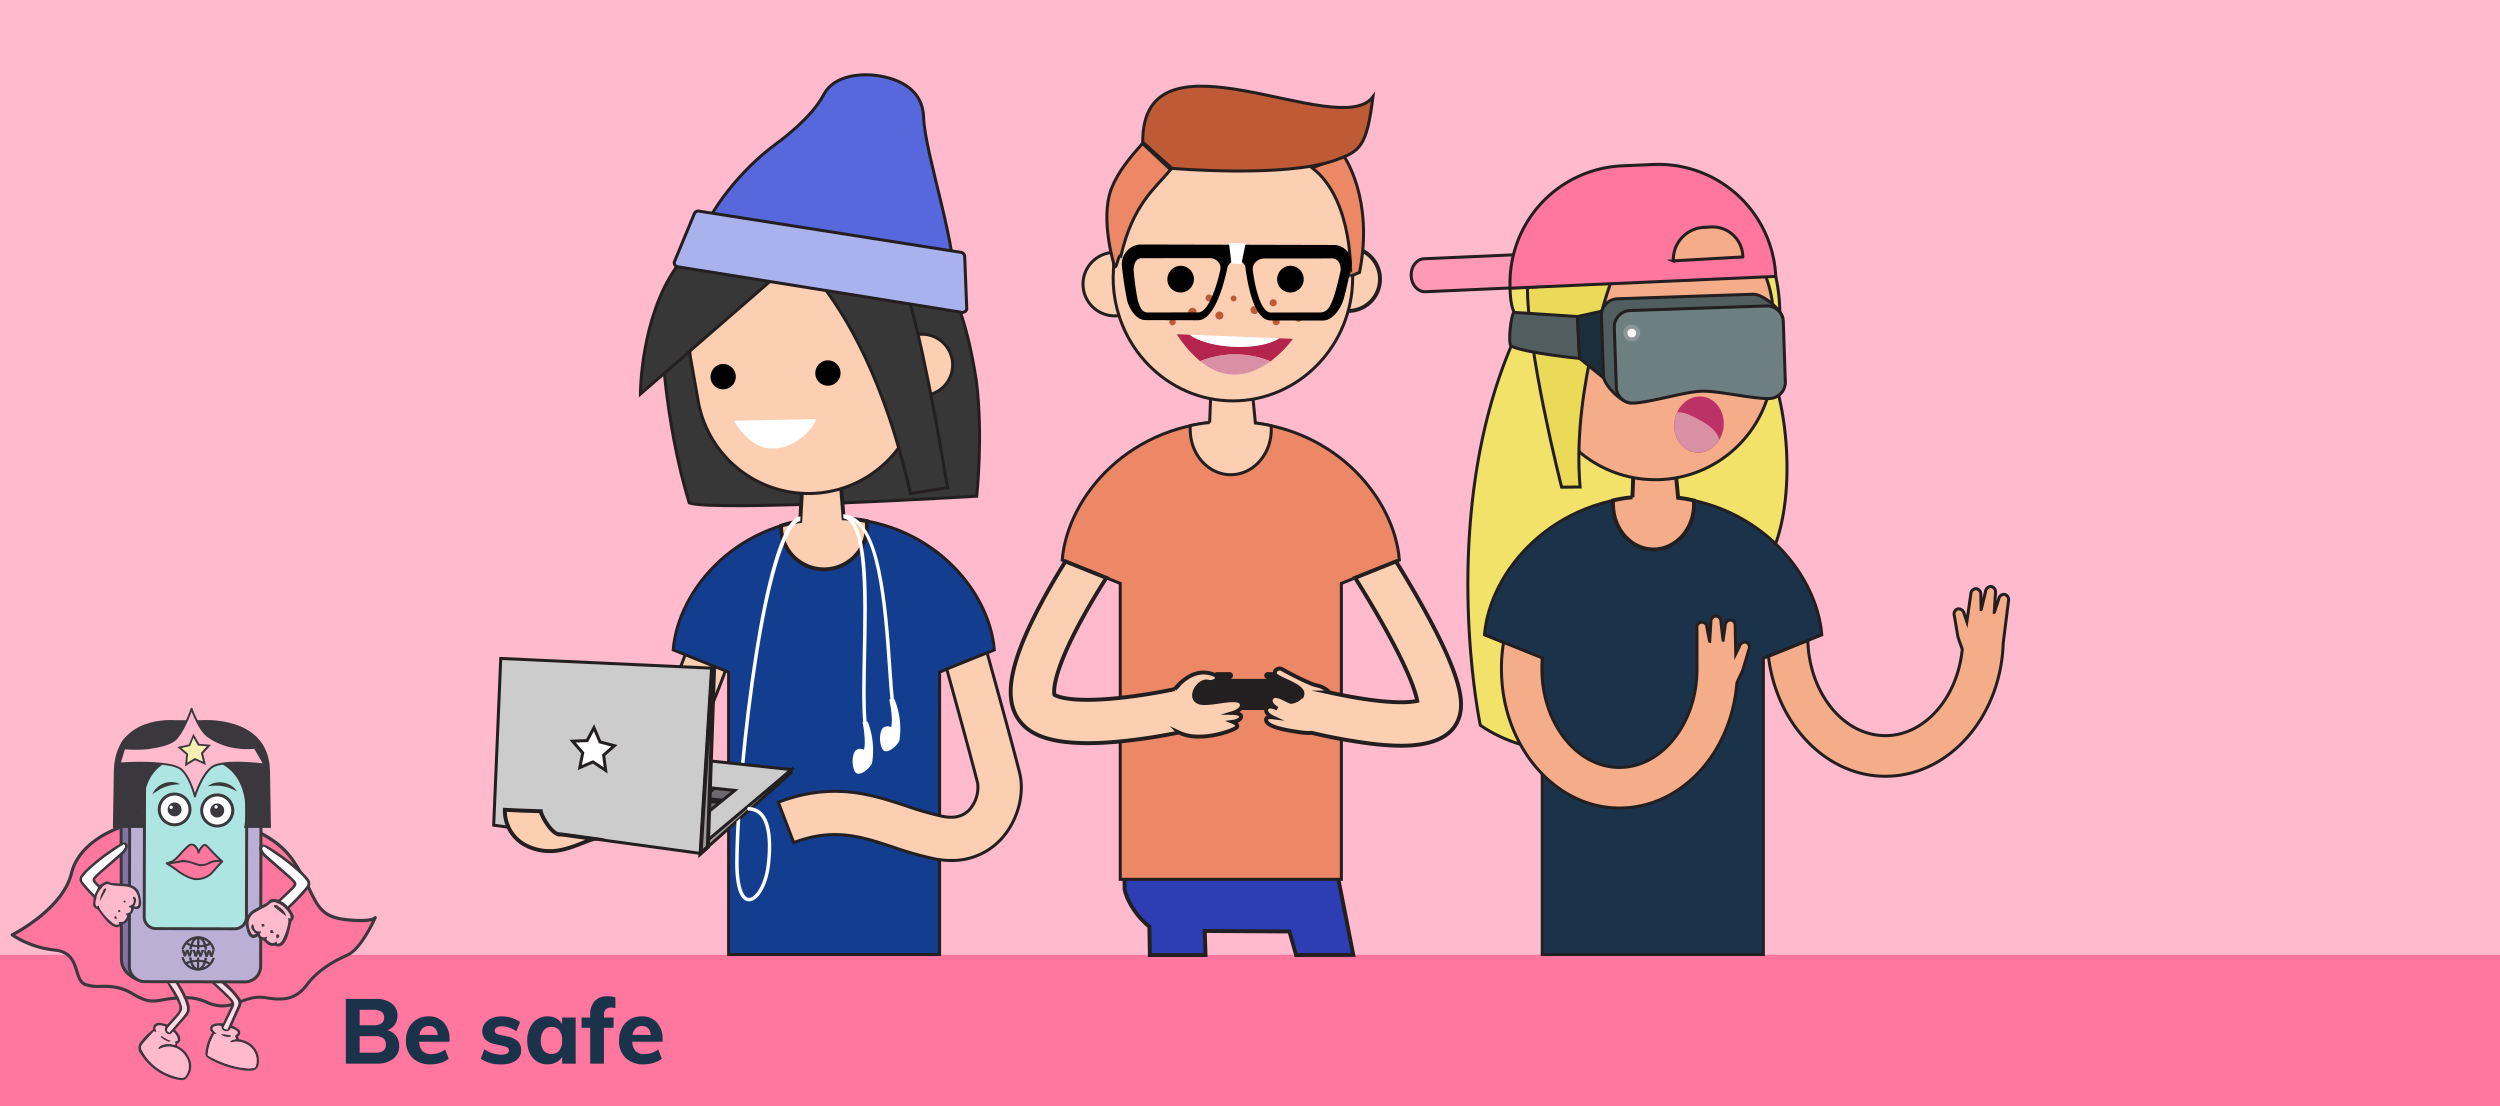 <svg xmlns="http://www.w3.org/2000/svg" xmlns:xlink="http://www.w3.org/1999/xlink" width="825" height="365" viewBox="0 0 825 365">
  <rect x="0" y="0" width="825" height="365" fill="#808080" stroke="none"/>
  <defs>
    <clipPath id="clip-Be_safe_1_1">
      <rect width="825" height="365"/>
    </clipPath>
  </defs>
  <g id="Be_safe_1_1" data-name="Be safe 1 – 1" clip-path="url(#clip-Be_safe_1_1)">
    <rect width="825" height="365" fill="#fff"/>
    <rect id="Rectangle_16994" data-name="Rectangle 16994" width="825" height="315" fill="#ffbace"/>
    <rect id="Rectangle_16995" data-name="Rectangle 16995" width="825" height="50" transform="translate(0 315)" fill="#ff779e"/>
    <path id="Path_154968" data-name="Path 154968" d="M15.84-11.04a5.349,5.349,0,0,1,2.88,1.89,5.316,5.316,0,0,1,1.02,3.3,5.142,5.142,0,0,1-2.01,4.275A8.627,8.627,0,0,1,12.27,0H2.13V-21.36h9.84a8.444,8.444,0,0,1,5.265,1.485A4.846,4.846,0,0,1,19.17-15.81a4.985,4.985,0,0,1-.885,2.94A4.991,4.991,0,0,1,15.84-11.04ZM6.69-12.66h4.5a4.736,4.736,0,0,0,2.685-.615,2.16,2.16,0,0,0,.885-1.9,2.231,2.231,0,0,0-.885-1.95,4.646,4.646,0,0,0-2.685-.63H6.69ZM11.73-3.6a4.6,4.6,0,0,0,2.745-.645A2.407,2.407,0,0,0,15.33-6.3a2.486,2.486,0,0,0-.855-2.1,4.523,4.523,0,0,0-2.745-.66H6.69V-3.6ZM36.36-7.23H26.34a4.59,4.59,0,0,0,1.11,3.105,4.027,4.027,0,0,0,2.94.975,7.361,7.361,0,0,0,2.34-.39,7.462,7.462,0,0,0,2.16-1.14l1.2,3.06A7.98,7.98,0,0,1,33.4-.255a10.889,10.889,0,0,1-3.225.5,8.317,8.317,0,0,1-6.03-2.115A7.653,7.653,0,0,1,21.96-7.65a8.8,8.8,0,0,1,.945-4.125A6.882,6.882,0,0,1,25.56-14.6a7.494,7.494,0,0,1,3.87-1,6.449,6.449,0,0,1,5.07,2.085A8.14,8.14,0,0,1,36.36-7.89Zm-6.81-5.19a2.914,2.914,0,0,0-2.085.75A3.76,3.76,0,0,0,26.43-9.48h6.03Q32.1-12.42,29.55-12.42ZM53.46.24a11.146,11.146,0,0,1-6.81-1.86l1.2-3.15a9.284,9.284,0,0,0,2.67,1.335,9.89,9.89,0,0,0,3,.465,3.673,3.673,0,0,0,1.8-.36,1.144,1.144,0,0,0,.63-1.05,1.057,1.057,0,0,0-.45-.9,4.383,4.383,0,0,0-1.59-.57l-2.49-.57a6.358,6.358,0,0,1-3.225-1.53,3.8,3.8,0,0,1-1.035-2.79,4.116,4.116,0,0,1,.825-2.52,5.353,5.353,0,0,1,2.3-1.725,8.725,8.725,0,0,1,3.39-.615,10.454,10.454,0,0,1,3.18.495,9.6,9.6,0,0,1,2.79,1.395l-1.26,3.03A9.844,9.844,0,0,0,56-11.91a7.191,7.191,0,0,0-2.355-.42,3.3,3.3,0,0,0-1.74.39,1.211,1.211,0,0,0-.63,1.08,1.025,1.025,0,0,0,.375.825,3.239,3.239,0,0,0,1.335.525l2.55.57a6.8,6.8,0,0,1,3.39,1.62,3.955,3.955,0,0,1,1.05,2.88,4,4,0,0,1-1.74,3.42A7.991,7.991,0,0,1,53.46.24ZM77.97-15.21V0H73.5V-2.25A4.787,4.787,0,0,1,71.55-.42,6.049,6.049,0,0,1,68.7.24a6.389,6.389,0,0,1-3.5-.96,6.456,6.456,0,0,1-2.37-2.745A9.443,9.443,0,0,1,61.98-7.59a9.742,9.742,0,0,1,.855-4.17A6.677,6.677,0,0,1,65.22-14.6a6.2,6.2,0,0,1,3.48-1,5.835,5.835,0,0,1,2.85.69,4.993,4.993,0,0,1,1.95,1.86v-2.16Zm-7.95,12A3.094,3.094,0,0,0,72.6-4.35a5.231,5.231,0,0,0,.9-3.3,5.3,5.3,0,0,0-.9-3.315,3.077,3.077,0,0,0-2.58-1.155,3.113,3.113,0,0,0-2.61,1.2,5.316,5.316,0,0,0-.93,3.33A5.049,5.049,0,0,0,67.4-4.335,3.189,3.189,0,0,0,70.02-3.21Zm19.59-15.3a2.371,2.371,0,0,0-1.68.585,2.453,2.453,0,0,0-.63,1.875v.84h3.18v3.39H87.3V0H82.77V-11.82H79.92v-3.39h2.85v-.96a6.34,6.34,0,0,1,1.47-4.47,5.515,5.515,0,0,1,4.26-1.59,7.3,7.3,0,0,1,2.58.39v3.54A6.453,6.453,0,0,0,89.61-18.51ZM106.68-7.23H96.66a4.59,4.59,0,0,0,1.11,3.105,4.027,4.027,0,0,0,2.94.975,7.361,7.361,0,0,0,2.34-.39,7.462,7.462,0,0,0,2.16-1.14l1.2,3.06a7.98,7.98,0,0,1-2.685,1.365,10.889,10.889,0,0,1-3.225.5,8.317,8.317,0,0,1-6.03-2.115A7.653,7.653,0,0,1,92.28-7.65a8.8,8.8,0,0,1,.945-4.125A6.882,6.882,0,0,1,95.88-14.6a7.494,7.494,0,0,1,3.87-1,6.449,6.449,0,0,1,5.07,2.085,8.14,8.14,0,0,1,1.86,5.625Zm-6.81-5.19a2.914,2.914,0,0,0-2.085.75A3.76,3.76,0,0,0,96.75-9.48h6.03Q102.42-12.42,99.87-12.42Z" transform="translate(112 351)" fill="#1b324b"/>
    <g id="Group_20320_1_" transform="translate(7893.502 -8783.882)">
      <path id="Path_154046_1_" d="M-7826.42,9035.012s20.417,1.722,29.034,13.933,6.38,18.774,17.913,19.984c8.761.926,9.522-.656,9.522-.656s-4.536,10.22-9.069,12.29-9.747,4.928-13.378,9.749-7.489,5.438-13.6,4.388c-6.114-1.024-9.294,2.812-14.506,2.669s-5.663-3.078-13.831-2.669c-8.167.431-8.844,2.771-15.655-1.311s-11.573-1.437-15.656-3.077-1.354-10.405-9.972-11.349a31.272,31.272,0,0,1-14.117-5.027s16.623-8.247,19.576-20.336c2.953-12.064,19.268-17.132,25.4-17.214C-7838.67,9036.327-7826.42,9035.012-7826.42,9035.012Z" transform="translate(0.274 18.467)" fill="#ff779e"/>
      <path id="Path_154047_1_" d="M-7819.972,9098.165h-.308a12.922,12.922,0,0,1-5.17-1.252,16.975,16.975,0,0,0-8.619-1.417,45.99,45.99,0,0,0-5.6.657c-3.468.595-5.4.9-10.32-2.052-4.043-2.42-7.325-2.4-10.241-2.4a13.505,13.505,0,0,1-5.333-.657c-1.846-.738-2.443-2.667-3.079-4.7-.923-3-1.888-6.095-6.771-6.607a31.687,31.687,0,0,1-14.383-5.131.518.518,0,0,1-.1-.717.487.487,0,0,1,.186-.164c.164-.082,16.435-8.289,19.287-19.985,3.018-12.332,19.513-17.524,25.9-17.606,6.032-.082,18.2-1.374,18.323-1.394h.1c.841.063,20.744,1.887,29.4,14.158a68.432,68.432,0,0,1,5.931,10.361c2.708,5.562,4.185,8.62,11.613,9.4,7.593.8,8.946-.329,9.029-.432a.524.524,0,0,1,.717-.163.522.522,0,0,1,.206.656c-.184.433-4.657,10.424-9.336,12.539-4.227,1.928-9.54,4.76-13.172,9.582-3.9,5.19-8.125,5.621-14.117,4.6-3.282-.554-5.724.366-8.083,1.25A15.639,15.639,0,0,1-7819.972,9098.165Zm-12.577-3.736a17.277,17.277,0,0,1,7.51,1.54,12.188,12.188,0,0,0,4.8,1.171,14.953,14.953,0,0,0,5.971-1.355c2.482-.942,5.069-1.906,8.617-1.312,5.726.962,9.521.574,13.112-4.207,3.777-5.026,9.233-7.941,13.584-9.91,3.344-1.519,6.792-7.9,8.187-10.691-1.354.35-3.857.534-8.475.063-8-.843-9.664-4.289-12.433-9.973a66.862,66.862,0,0,0-5.849-10.219c-4.37-6.177-11.9-9.583-17.461-11.349a59.211,59.211,0,0,0-11.14-2.38c-.883.1-12.5,1.312-18.366,1.395-6.135.08-22.018,5.026-24.91,16.8-1.559,6.384-6.874,11.656-11.08,14.98a60.351,60.351,0,0,1-7.982,5.273,32.031,32.031,0,0,0,13.173,4.472c5.541.6,6.709,4.331,7.634,7.327.573,1.866,1.086,3.488,2.482,4.041a12.781,12.781,0,0,0,4.945.576c3.037-.021,6.484-.041,10.773,2.544,4.617,2.769,6.176,2.5,9.623,1.929a44.412,44.412,0,0,1,5.725-.676C-7833.555,9094.45-7833.041,9094.429-7832.549,9094.429Zm62.4-26.1Zm0,0Z" transform="translate(0 18.184)" fill="#3a383d"/>
      <path id="Path_154048_1_" d="M-7862.432,9076.153a2.041,2.041,0,0,1,.495.061c.656.145,1.313.309,2.031.474.882-.986,1.806-1.989,2.708-3.016.227-.247.412-.514.616-.76a2.654,2.654,0,0,0,.451-2.832,19.833,19.833,0,0,0-.985-2.152c-.8-1.438-1.681-2.812-2.462-4.249a6.5,6.5,0,0,1-.7-1.8,1.109,1.109,0,0,1,1.335-1.375,1.371,1.371,0,0,1,1.066.512c.289.392.7.7,1.006,1.067a25.873,25.873,0,0,1,3.961,7.283c.082.227.144.473.2.7a4.049,4.049,0,0,1-.86,4.039c-1.108,1.23-2.2,2.485-3.305,3.736-.164.185-.347.369-.513.554.391.474.74.861,1.048,1.272a3.194,3.194,0,0,1,.676,1.806,1.228,1.228,0,0,1-.636,1.313c-.473.2-.493.512-.37.943.249.143.514.286.781.449a7.713,7.713,0,0,1,3.466,4.207,5.7,5.7,0,0,1-.389,4.966c-1.068,1.659-1.559,1.887-3.263,1.619a17.385,17.385,0,0,1-6.792-2.666,19.4,19.4,0,0,1-5.971-6.073,3.089,3.089,0,0,1,.309-4.022,21.322,21.322,0,0,1,3.877-3.816C-7864.667,9076.829-7863.95,9076.11-7862.432,9076.153Zm-.246,8.063a2.817,2.817,0,0,1,1.682-.924,7.607,7.607,0,0,1,3.531.164c.431-.39.061-.718-.02-1.046.062-.041.082-.1.123-.1.843-.124,1.006-.368.779-1.19a4.359,4.359,0,0,0-1.436-2.033c-.187.185-.33.35-.494.514a1.019,1.019,0,0,1-1.437.185c-.041-.02-.059-.062-.1-.08a1.641,1.641,0,0,1-.677-1.582,4.93,4.93,0,0,1,.143-.657,3.941,3.941,0,0,0-2.215-.41c-.821.062-1.149.553-.944,1.354.062.228.142.451.266.842l-.9-.269c-1.149,1.255-2.318,2.546-3.469,3.84a6.95,6.95,0,0,0-.411.594,1.426,1.426,0,0,0-.123,1.685,20.19,20.19,0,0,0,1.745,2.748,18.24,18.24,0,0,0,10.425,6.321c.184.039.388.039.572.081a1.732,1.732,0,0,0,2.093-1.107,5.611,5.611,0,0,0-.512-6.177,6.415,6.415,0,0,0-6.526-2.871,8.744,8.744,0,0,0-1.7.551,2.2,2.2,0,0,0-.473.246C-7863.025,9084.606-7862.841,9084.4-7862.678,9084.216Zm7.51-9.583c.37-.431.7-.9,1.067-1.333a2.748,2.748,0,0,0,.555-2.525,17.5,17.5,0,0,0-.8-2.483,43.682,43.682,0,0,0-3.735-6.605,1.1,1.1,0,0,0-.594-.473c-.248-.063-.738.038-.8.164a3.306,3.306,0,0,0-.042,1.189c.021.145.185.266.288.391a28.291,28.291,0,0,1,3.325,5.416,20.581,20.581,0,0,1,.8,2.217,2.39,2.39,0,0,1-.268,1.97,6.638,6.638,0,0,1-.8,1.209c-.8.945-1.62,1.826-2.441,2.75a16.965,16.965,0,0,0-1.108,1.313c-.473.676-.328,1.126.43,1.538,1.416-1.617,2.792-3.179,4.125-4.737Z" transform="translate(21.633 45.264)" fill="#3a383d"/>
      <path id="Path_154049_1_" d="M-7862.7,9076.174a11.656,11.656,0,0,1,1.7-.553,6.464,6.464,0,0,1,6.524,2.873,5.64,5.64,0,0,1,.513,6.177,1.694,1.694,0,0,1-2.092,1.106c-.186-.038-.37-.038-.575-.082a18.17,18.17,0,0,1-10.425-6.32,20.117,20.117,0,0,1-1.743-2.748,1.421,1.421,0,0,1,.122-1.684c.124-.2.267-.41.413-.615,1.168-1.292,2.338-2.584,3.466-3.838l.9.269c-.123-.392-.2-.617-.266-.844a.96.96,0,0,1,.944-1.354,4.132,4.132,0,0,1,2.215.41c-.041.247-.1.452-.142.657a1.648,1.648,0,0,0,.676,1.579,1.008,1.008,0,0,0,1.438-.021l.082-.081c.164-.163.329-.328.493-.514a4.2,4.2,0,0,1,1.437,2.032c.227.821.042,1.065-.778,1.19-.042,0-.082.063-.124.1.081.329.452.656.02,1.046a7.106,7.106,0,0,0-3.53-.165,2.8,2.8,0,0,0-1.683.925c-.143.184-.349.367-.061.677C-7863.01,9076.338-7862.868,9076.256-7862.7,9076.174Zm2.38-2.953c-.389-.185-.737-.474-1.108-.657-.328-.165-.573-.6-1.168-.35a5.72,5.72,0,0,0,2.236,1.459c.494.245.574.2,1.211-.021a10.174,10.174,0,0,1-1.17-.431Z" transform="translate(22.07 53.738)" fill="#ffbace"/>
      <path id="Path_154050_1_" d="M-7864.12,9079c1.4-1.62,2.75-3.159,4.1-4.737.371-.43.7-.9,1.067-1.334a2.745,2.745,0,0,0,.554-2.525,17.446,17.446,0,0,0-.8-2.482,43.6,43.6,0,0,0-3.734-6.606,1.119,1.119,0,0,0-.594-.473c-.249-.062-.739.04-.8.164a3.357,3.357,0,0,0-.042,1.19c.021.146.185.267.288.39a28.2,28.2,0,0,1,3.324,5.418,20.009,20.009,0,0,1,.8,2.216,2.386,2.386,0,0,1-.267,1.97,7.768,7.768,0,0,1-.8,1.229c-.8.925-1.621,1.825-2.442,2.748-.39.412-.76.864-1.108,1.314C-7865.021,9078.137-7864.877,9078.59-7864.12,9079Z" transform="translate(26.481 45.619)" fill="#ffdce6"/>
      <path id="Path_154051_1_" d="M-7862.435,9071.806q-.583-.185-1.168-.431c-.39-.186-.738-.472-1.128-.655-.329-.165-.573-.6-1.169-.351a5.7,5.7,0,0,0,2.237,1.457C-7863.152,9072.071-7863.07,9072.031-7862.435,9071.806Z" transform="translate(25.351 55.584)" fill="#3a383d"/>
      <path id="Path_154052_1_" d="M-7846.241,9082.736a10.087,10.087,0,0,1,1.354.534,6.829,6.829,0,0,1,3.756,7.407,2.226,2.226,0,0,1-2.176,2.052,12.055,12.055,0,0,1-3.651-.185,30.352,30.352,0,0,1-9.645-3.2c-.452-.246-.882-.552-1.312-.821a1.477,1.477,0,0,1-.72-1.66,14.474,14.474,0,0,1,2.258-6.631,1.258,1.258,0,0,1-.266-.2,1.51,1.51,0,0,1,.533-2.545,4.694,4.694,0,0,1,1.5-.329,16.416,16.416,0,0,1,1.765-.02c.843-1.784,1.7-3.63,2.584-5.479a1.682,1.682,0,0,0-.329-2.03,9.524,9.524,0,0,0-.78-.842c-.779-.761-1.579-1.52-2.358-2.255-1.273-1.193-2.565-2.382-3.8-3.613a6.874,6.874,0,0,1-1.026-1.539,1.21,1.21,0,0,1,.144-1.253.842.842,0,0,1,1.126-.368c.021,0,.042.021.063.04a12.047,12.047,0,0,1,1.539.926,39.594,39.594,0,0,1,6.587,5.868c.554.594,1.024,1.271,1.539,1.906a2.918,2.918,0,0,1,.41,3.407c-.86,1.724-1.621,3.51-2.421,5.275-.1.246-.206.471-.308.739.39.183.719.309,1.026.492a6.978,6.978,0,0,1,1.21.821,1.3,1.3,0,0,1,.185,1.825c-.042.041-.082.1-.123.146a1.168,1.168,0,0,1-.371.244c.125.371.186.636.288.944C-7847.186,9082.51-7846.713,9082.594-7846.241,9082.736Zm-2.339-.41c-.062-.165-.124-.328-.184-.492-.207-.577-.207-.577.307-.987s.533-.759.041-1.188a5.01,5.01,0,0,0-1.969-.884,1.337,1.337,0,0,1-1.826.944c-.863-.205-1.15-.574-1.273-1.64a3.669,3.669,0,0,0-2.154.1c-.738.244-.881.779-.39,1.394a6.512,6.512,0,0,0,.513.513c.145.143.288.308.534.553l-.781.061a15.9,15.9,0,0,0-2.194,7.061,34.3,34.3,0,0,0,7.264,3.162,25.1,25.1,0,0,0,6.5,1.128c.453,0,.925-.1,1.376-.146.493-.04.7-.33.8-.779a6.135,6.135,0,0,0-3.179-7.1,7.068,7.068,0,0,0-4.842-.616l-.391.062c-.019,0-.041-.018-.184-.12.449-.823,1.313-.7,2.03-1.027Zm-8.987-20.8a8.671,8.671,0,0,0,1.047,1.251c1.456,1.4,2.954,2.749,4.41,4.144.718.677,1.4,1.375,2.072,2.091a2.563,2.563,0,0,1,.493,3.163c-.842,1.7-1.682,3.405-2.525,5.128-.2.434-.43.862-.655,1.313a1.232,1.232,0,0,0,1.313.514c1.128-2.587,2.277-5.214,3.426-7.815a1.833,1.833,0,0,0-.184-1.91,18.45,18.45,0,0,0-2.976-3.467c-1.888-1.766-3.856-3.47-5.787-5.171-.164-.122-.328-.245-.491-.349a.762.762,0,0,0-.248,1.026.136.136,0,0,1,.1.083Z" transform="translate(32.959 44.406)" fill="#3a383d"/>
      <path id="Path_154053_1_" d="M-7850.78,9074.095c.124-.019.267-.038.39-.061a7.083,7.083,0,0,1,4.842.612,6.137,6.137,0,0,1,3.181,7.1c-.1.45-.309.739-.8.779-.452.04-.923.145-1.375.145a25.093,25.093,0,0,1-6.5-1.129,34.087,34.087,0,0,1-7.265-3.159,16.04,16.04,0,0,1,2.2-7.06l.78-.062c-.248-.246-.39-.41-.534-.553a6.053,6.053,0,0,1-.513-.513c-.491-.616-.348-1.129.391-1.395a3.674,3.674,0,0,1,2.153-.1c.125,1.065.411,1.438,1.273,1.642a1.337,1.337,0,0,0,1.827-.944,4.946,4.946,0,0,1,1.97.883c.492.431.472.779-.042,1.19-.534.411-.534.411-.307.986.062.164.123.328.185.491-.718.329-1.581.205-2.011,1.027C-7850.822,9074.057-7850.8,9074.095-7850.78,9074.095Zm-.411-1.824c.248,0,.576-.021.6-.493l-3.12-.431c-.019.082-.019.144-.041.227a4.012,4.012,0,0,0,2.563.7Z" transform="translate(33.334 53.785)" fill="#ffbace"/>
      <path id="Path_154054_1_" d="M-7857.871,9060.01a.761.761,0,0,0-.245,1.027.484.484,0,0,0,.1.121,8.807,8.807,0,0,0,1.045,1.251c1.458,1.4,2.955,2.749,4.412,4.146.719.677,1.4,1.376,2.071,2.091a2.562,2.562,0,0,1,.494,3.163c-.841,1.7-1.683,3.423-2.523,5.126-.205.431-.431.862-.657,1.313a1.28,1.28,0,0,0,1.314.533c1.127-2.585,2.278-5.212,3.426-7.816a1.825,1.825,0,0,0-.186-1.907,18.48,18.48,0,0,0-2.975-3.469c-1.887-1.767-3.857-3.469-5.785-5.17A2.172,2.172,0,0,0-7857.871,9060.01Z" transform="translate(33.427 44.766)" fill="#ffdce6"/>
      <path id="Path_154055_1_" d="M-7856.1,9070.137a4.093,4.093,0,0,0,2.564.719c.248,0,.574-.041.6-.493l-3.117-.432A.692.692,0,0,1-7856.1,9070.137Z" transform="translate(35.659 55.2)" fill="#3a383d"/>
      <g id="Group_19739_1_" transform="translate(-7854.092 9025.784)">
        <path id="Path_154056_1_" d="M-65.159,64.536c-2.852,0-7.674-2.544-7.8-7.058l-.164-69.005A5.158,5.158,0,0,1-67.97-16.7l34.1-.082c5.889-.021,6.546,6.792,6.546,6.792" transform="translate(73.592 17.272)" fill="#8472a7"/>
        <path id="Path_154057_1_" d="M-64.917,65.281a9.191,9.191,0,0,1-5.212-1.929,7.184,7.184,0,0,1-3.057-5.6l-.164-69.026a5.657,5.657,0,0,1,5.643-5.663h0l34.1-.082h.021c6.238,0,7.017,7.161,7.017,7.223l-.985.1c-.021-.267-.7-6.34-6.053-6.34h-.021l-34.082.082a4.659,4.659,0,0,0-4.658,4.678L-72.2,57.73c.1,4.309,4.8,6.566,7.284,6.566h0v.985Z" transform="translate(73.35 17.02)" fill="#3a383d"/>
      </g>
      <g id="Group_19740_1_" transform="translate(-7851.307 9027.724)">
        <path id="Rectangle_16944_1_" d="M-72.388-20.77l30.84.082A6.222,6.222,0,0,1-35.33-14.43l-.164,67.138a6.222,6.222,0,0,1-6.258,6.217l-30.84-.082a6.222,6.222,0,0,1-6.217-6.258l.164-67.138A6.235,6.235,0,0,1-72.388-20.77Z" transform="translate(79.282 21.283)" fill="#bcafd5"/>
        <path id="Path_154058_1_" d="M-40.4,59.66h0L-73.4,59.578a5.67,5.67,0,0,1-5.643-5.663l.164-69.292a5.657,5.657,0,0,1,5.663-5.643h.021l32.994.082a5.657,5.657,0,0,1,5.643,5.663h0l-.164,69.292A5.7,5.7,0,0,1-40.4,59.66Zm-32.83-79.7a4.672,4.672,0,0,0-4.678,4.658l-.164,69.292a4.672,4.672,0,0,0,4.658,4.678l32.994.082h.021a4.685,4.685,0,0,0,4.678-4.658l.164-69.292a4.689,4.689,0,0,0-4.658-4.7h0l-33.015-.062Z" transform="translate(79.04 21.02)" fill="#3a383d"/>
      </g>
      <g id="Group_19741_1_" transform="translate(-7846.404 9033.226)">
        <path id="Rectangle_16945_1_" d="M-84.079-32.04l24.479.062a4.65,4.65,0,0,1,4.637,4.658l-.123,47.3a4.65,4.65,0,0,1-4.658,4.637l-24.479-.062a4.65,4.65,0,0,1-4.637-4.658l.1-47.3A4.681,4.681,0,0,1-84.079-32.04Z" transform="translate(89.352 32.553)" fill="#ade5e3"/>
        <path id="Path_154059_1_" d="M-58.691,25.348h0l-26.08-.062a4.335,4.335,0,0,1-4.329-4.35l.123-48.9a4.344,4.344,0,0,1,4.329-4.329h0l26.059.062a4.335,4.335,0,0,1,4.329,4.35l-.123,48.9a4.287,4.287,0,0,1-4.309,4.329ZM-84.647-31.285a3.345,3.345,0,0,0-3.345,3.345l-.123,48.9a3.363,3.363,0,0,0,3.345,3.365l26.059.062h0a3.345,3.345,0,0,0,3.345-3.345l.123-48.9a3.363,3.363,0,0,0-3.345-3.365l-26.059-.062Z" transform="translate(89.1 32.29)" fill="#3a383d"/>
      </g>
      <g id="Group_19742_1_" transform="translate(-7840.949 9045.925)">
        <circle id="Ellipse_2038_1_" cx="5.068" cy="5.068" r="5.068" transform="translate(0 0)" fill="#fff"/>
      </g>
      <g id="Group_19743_1_" transform="translate(-7841.443 9045.43)">
        <path id="Path_154060_1_" d="M-93.231-46.062A5.547,5.547,0,0,1-99.2-51.171a5.561,5.561,0,0,1,5.109-5.971,5.561,5.561,0,0,1,5.971,5.109h0A5.547,5.547,0,0,1-93.231-46.062Zm-.78-10.1a4.576,4.576,0,0,0-4.206,4.925,4.576,4.576,0,0,0,4.925,4.206,4.576,4.576,0,0,0,4.206-4.925A4.576,4.576,0,0,0-94.011-56.157Z" transform="translate(99.218 57.158)" fill="#3a383d"/>
      </g>
      <g id="Group_19744_1_" transform="translate(-7826.951 9046.21)">
        <circle id="Ellipse_2039_1_" cx="5.13" cy="5.13" r="5.13" transform="translate(0 0)" fill="#fff"/>
      </g>
      <g id="Group_19745_1_" transform="translate(-7827.428 9045.715)">
        <path id="Path_154061_1_" d="M-121.808-46.577a5.611,5.611,0,0,1-6.033-5.171,5.611,5.611,0,0,1,5.171-6.033,5.612,5.612,0,0,1,6.033,5.171A5.628,5.628,0,0,1-121.808-46.577Zm-.8-10.2a4.65,4.65,0,0,0-4.268,4.966,4.65,4.65,0,0,0,4.966,4.268,4.65,4.65,0,0,0,4.268-4.966A4.6,4.6,0,0,0-122.609-56.775Z" transform="translate(127.859 57.799)" fill="#3a383d"/>
      </g>
      <g id="Group_19746_1_" transform="translate(-7838.182 9048.691)">
        <circle id="Ellipse_2040_1_" cx="2.298" cy="2.298" r="2.298" transform="translate(0 0)" fill="#3a383d"/>
      </g>
      <g id="Group_19747_1_" transform="translate(-7837.582 9049.734)">
        <circle id="Ellipse_2041_1_" cx="0.554" cy="0.554" r="0.554" transform="translate(0 0)" fill="#fff"/>
      </g>
      <g id="Group_19748_1_" transform="translate(-7824.14 9049.021)">
        <circle id="Ellipse_2042_1_" cx="2.319" cy="2.319" r="2.319" transform="translate(0 0)" fill="#3a383d"/>
      </g>
      <g id="Group_19749_1_" transform="translate(-7822.761 9049.614)">
        <circle id="Ellipse_2043_1_" cx="0.554" cy="0.554" r="0.554" transform="translate(0 0)" fill="#fff"/>
      </g>
      <g id="Group_19750_1_" transform="translate(-7843.208 9041.958)">
        <path id="Path_154062_1_" d="M-95.6-46.051a5.849,5.849,0,0,1,1.539-2.2,6.922,6.922,0,0,1,2.319-1.416,6.367,6.367,0,0,1,2.688-.41,5.827,5.827,0,0,1,1.334.205,3.344,3.344,0,0,1,.636.226c.205.082.41.164.616.267-.451.062-.882.041-1.293.1a11.852,11.852,0,0,0-1.231.164,12.4,12.4,0,0,0-2.319.6,11.154,11.154,0,0,0-2.175,1.046A21.07,21.07,0,0,0-95.6-46.051Z" transform="translate(95.6 50.087)" fill="#3a383d"/>
      </g>
      <g id="Group_19751_1_" transform="translate(-7824.916 9042.039)">
        <path id="Path_154063_1_" d="M-132.99-48.994a5.962,5.962,0,0,1,2.421-1.129,6.8,6.8,0,0,1,2.729-.062,6.78,6.78,0,0,1,2.544.985,6.062,6.062,0,0,1,1.046.841,5.384,5.384,0,0,1,.451.513c.144.185.267.349.39.533-.431-.164-.78-.39-1.17-.554s-.759-.349-1.149-.492a11.07,11.07,0,0,0-2.319-.636,11.837,11.837,0,0,0-2.4-.185C-131.307-49.158-132.149-49.1-132.99-48.994Z" transform="translate(132.99 50.293)" fill="#3a383d"/>
      </g>
      <g id="Group_19752_1_" transform="translate(-7838.835 9062.244)">
        <path id="Path_154064_1_" d="M-86.078-85.761s-2.011-1.888-3.386-3.345c-1.4-1.477-2.031-2.5-2.729-1.99a4.719,4.719,0,0,0-1.416,1.867l-.267.554a3.578,3.578,0,0,0-.677-1.6c-.616-.841-1.334-1.457-2.442-.759s-4.412,4.8-5.232,5.15a20.465,20.465,0,0,1-2.134.78,43.736,43.736,0,0,1,3.652,2.462c1.354,1.067,4.473,2.832,6.238,2.75a6.712,6.712,0,0,0,4.925-1.949C-88.273-83.361-86.078-85.761-86.078-85.761Z" transform="translate(104.703 91.667)" fill="#ff779e"/>
        <path id="Path_154065_1_" d="M-94.438-79.416c-1.908,0-5.027-1.806-6.3-2.811-1.4-1.088-3.611-2.421-3.632-2.442a.312.312,0,0,1-.1-.451.328.328,0,0,1,.185-.144,18.139,18.139,0,0,0,2.093-.759,18.84,18.84,0,0,0,2.442-2.4A21.856,21.856,0,0,1-97-91.153a2.009,2.009,0,0,1,2.873.841,3.861,3.861,0,0,1,.492.9,4.95,4.95,0,0,1,1.416-1.765c.8-.575,1.477.185,2.442,1.231q.339.369.739.8c1.354,1.436,3.365,3.324,3.386,3.324a.323.323,0,0,1,.021.451c-.021.021-2.2,2.4-3.488,3.858a7.125,7.125,0,0,1-5.15,2.072A.578.578,0,0,1-94.438-79.416Zm-8.987-5.438a31.035,31.035,0,0,1,3.078,2.113c1.457,1.149,4.432,2.77,6.012,2.667a6.532,6.532,0,0,0,4.7-1.847c1.046-1.19,2.688-3,3.283-3.632-.575-.533-2.072-1.97-3.18-3.139-.267-.287-.513-.575-.739-.821-.9-1.005-1.252-1.354-1.559-1.149a4.568,4.568,0,0,0-1.313,1.744l-.267.554a.314.314,0,0,1-.431.144.328.328,0,0,1-.185-.267,3.33,3.33,0,0,0-.616-1.436c-.718-.985-1.231-1.149-1.99-.677a23.089,23.089,0,0,0-2.626,2.606,15.194,15.194,0,0,1-2.647,2.565C-102.5-85.182-103.035-85-103.425-84.854Z" transform="translate(104.527 91.498)" fill="#3a383d"/>
      </g>
      <g id="Group_19753_1_" transform="translate(-7838.192 9067.676)">
        <path id="Path_154066_1_" d="M-94.769-100.561a3.727,3.727,0,0,1-.944-.123c-.451-.123-.944-.287-1.4-.431a9.467,9.467,0,0,0-4.186-.759c-1.518.328-4.473.78-4.494.78l-.1-.657c.021,0,2.955-.472,4.453-.78,1.293-.267,2.934.267,4.514.78.451.144.923.308,1.375.431a4.957,4.957,0,0,0,3.324-.636,6.176,6.176,0,0,1,1.888-.616,5.873,5.873,0,0,1,2.565.144l-.308.575a5.962,5.962,0,0,0-2.216-.062,6.046,6.046,0,0,0-1.683.575A7.071,7.071,0,0,1-94.769-100.561Z" transform="translate(105.89 102.626)" fill="#3a383d"/>
      </g>
      <g id="Group_19754_1_" transform="translate(-7833.623 9092.834)">
        <path id="Path_154067_1_" d="M-109.683-154.07a5.5,5.5,0,0,0-5.376,4h.492a5.128,5.128,0,0,1,.862-1.621,6.964,6.964,0,0,0,1.4.6,8.936,8.936,0,0,0-.226,1.067h.492c.062-.308.123-.636.205-.944a9.5,9.5,0,0,0,1.867.246l-.021.718h.472l.021-.718a9.6,9.6,0,0,0,1.867-.185,7.662,7.662,0,0,1,.185.944h.492a6.131,6.131,0,0,0-.205-1.067,5.967,5.967,0,0,0,1.416-.554,4.938,4.938,0,0,1,.821,1.641h.492a5.529,5.529,0,0,0-5.253-4.124Zm-.246.492-.041,2.36a9.923,9.923,0,0,1-1.724-.226c.41-1.17,1.046-1.97,1.765-2.134Zm.472.021c.7.164,1.313,1.005,1.683,2.2a12.283,12.283,0,0,1-1.724.185Zm-1.642.144a5.063,5.063,0,0,0-1.067,1.847,5.753,5.753,0,0,1-1.211-.492,5.164,5.164,0,0,1,2.278-1.354Zm2.811.041a5.151,5.151,0,0,1,2.237,1.416,6.361,6.361,0,0,1-1.231.472A5.089,5.089,0,0,0-108.287-153.372Zm-6.751,3.775.575,1.929h.554l.534-1.436.492,1.436h.554l.657-1.908h-.513l-.41,1.334-.431-1.354h-.616l-.492,1.313-.369-1.334Zm3.611.062.575,1.929h.554l.533-1.436.492,1.436h.554l.657-1.908h-.513l-.41,1.334-.431-1.354h-.616l-.492,1.313-.369-1.334Zm3.591.041.575,1.929h.554l.534-1.436.492,1.436h.554l.657-1.908h-.513l-.41,1.334-.431-1.354h-.616l-.492,1.313-.369-1.334Zm-7.284,2.3a5.512,5.512,0,0,0,6.71,3.981,5.514,5.514,0,0,0,3.94-3.837h-.492a4.746,4.746,0,0,1-.862,1.621,6.963,6.963,0,0,0-1.4-.6,8.937,8.937,0,0,0,.226-1.067h-.492c-.062.308-.123.636-.205.944a9.5,9.5,0,0,0-1.867-.246l.021-.718h-.472l-.021.718a9.6,9.6,0,0,0-1.867.185,7.661,7.661,0,0,1-.185-.944h-.492a6.13,6.13,0,0,0,.205,1.067,5.97,5.97,0,0,0-1.416.554,4.937,4.937,0,0,1-.821-1.642Zm5.068,1.272-.041,2.36c-.7-.164-1.313-1.005-1.683-2.2a12.244,12.244,0,0,1,1.724-.164Zm.492.02a9.922,9.922,0,0,1,1.724.226c-.41,1.17-1.046,1.99-1.765,2.134Zm-2.688.267a4.81,4.81,0,0,0,1.005,1.888,5.152,5.152,0,0,1-2.237-1.416A6.365,6.365,0,0,1-112.247-145.636Zm4.884.082a5.754,5.754,0,0,1,1.211.492,5.165,5.165,0,0,1-2.278,1.354A5.065,5.065,0,0,0-107.364-145.554Z" transform="translate(115.284 154.254)" fill="#3a383d"/>
        <path id="Path_154068_1_" d="M-109.455-142.813h-.308a5.678,5.678,0,0,1-5.4-4.247l-.041-.164.759.02.021.1a5.476,5.476,0,0,0,.739,1.518,6.364,6.364,0,0,1,1.231-.472,7.274,7.274,0,0,1-.164-.964l-.021-.144.759.021.021.1c.041.267.082.533.144.821a8.731,8.731,0,0,1,1.642-.164l.021-.739.739.02-.021.739a10.609,10.609,0,0,1,1.621.205c.062-.267.123-.533.164-.8l.021-.1.759.02-.021.144a7.006,7.006,0,0,1-.205.944,6.909,6.909,0,0,1,1.211.513,4.541,4.541,0,0,0,.78-1.5l.021-.1.78.02-.041.164A5.7,5.7,0,0,1-109.455-142.813Zm-5.4-4.145a5.374,5.374,0,0,0,6.669,3.673,5.394,5.394,0,0,0,3.632-3.529h-.226a5.151,5.151,0,0,1-.862,1.58l-.062.082-.1-.062a5.742,5.742,0,0,0-1.375-.575l-.123-.041.041-.123c.082-.287.144-.6.205-.9h-.226c-.041.287-.123.554-.185.841l-.041.123-.123-.02a9.092,9.092,0,0,0-1.826-.246h-.123l.021-.718h-.226l-.021.718h-.123a9.4,9.4,0,0,0-1.847.185l-.123.021-.021-.123c-.062-.287-.123-.575-.164-.841h-.226c.041.308.1.6.164.9l.021.123-.123.041a6.754,6.754,0,0,0-1.4.533l-.1.062-.062-.082a5.147,5.147,0,0,1-.821-1.6Zm5.191,3.673.041-2.667h.144a9.894,9.894,0,0,1,1.744.226l.144.041-.041.144c-.451,1.252-1.108,2.072-1.847,2.216Zm.308-2.4-.021,2.052a3.038,3.038,0,0,0,1.457-1.867c-.492-.082-.964-.144-1.436-.185Zm-.513,2.4-.164-.041c-.739-.164-1.375-1.005-1.785-2.278l-.041-.144.144-.021a8.4,8.4,0,0,1,1.744-.185h.144Zm-1.642-2.257a3.082,3.082,0,0,0,1.4,1.908l.021-2.052a8.083,8.083,0,0,0-1.416.144Zm2.729,2.2.349-.349A4.651,4.651,0,0,0-107.4-145.5l.041-.123.123.041a7.3,7.3,0,0,1,1.252.513l.144.082-.123.123a5.256,5.256,0,0,1-2.339,1.4Zm1.58-1.949a5.806,5.806,0,0,1-.739,1.416,4.856,4.856,0,0,0,1.662-1.046,8.662,8.662,0,0,0-.923-.369Zm-3.529,1.908-.472-.144a5.134,5.134,0,0,1-2.3-1.457l-.123-.123.144-.082a5.8,5.8,0,0,1,1.252-.472l.123-.041.041.123a4.749,4.749,0,0,0,.964,1.826Zm-2.462-1.641a5.424,5.424,0,0,0,1.621,1.108,5.476,5.476,0,0,1-.7-1.436,4.154,4.154,0,0,0-.923.328Zm8.249-2.278-.739-.021-.41-1.19-.431,1.17-.759-.02-.616-2.011-.677,1.99-.739-.02-.39-1.17-.431,1.17-.739-.021-.616-2.031h0l-.677,1.99-.739-.021-.39-1.17-.431,1.17-.739-.021-.657-2.2.8.021.287,1.026.369-1.026.8.021.328,1.046.308-1.026,1.5.02.287,1.026.369-1.026.8.021.328,1.046.308-1.026,1.477.02.287,1.026.369-1.026.8.021.328,1.046.328-1.026.8.021Zm-.554-.267h.369l.554-1.641h-.246l-.513,1.641-.534-1.662h-.205Zm-1.58-.021h.369l.616-1.642h-.185l-.6,1.6-.451-1.621h-.246Zm-2.011-.021h.349l.554-1.641h-.246l-.513,1.641-.533-1.662h-.205Zm-1.58-.041h.369l.616-1.642h-.185l-.6,1.6-.451-1.621h-.246Zm-2.031-.021h.349l.554-1.642h-.246l-.513,1.642-.533-1.662h-.205Zm-1.58-.021h.369l.616-1.642h-.185l-.6,1.6-.451-1.621h-.246Zm10.116-1.99-.78-.021-.021-.1a5.478,5.478,0,0,0-.739-1.518,6.354,6.354,0,0,1-1.231.472,7.27,7.27,0,0,1,.164.964l.021.144-.759-.02-.021-.1c-.041-.267-.082-.533-.144-.821a8.733,8.733,0,0,1-1.642.164l-.021.739-.739-.02.021-.739a10.616,10.616,0,0,1-1.621-.205c-.062.267-.123.533-.164.8l-.021.1-.759-.021.021-.144a7,7,0,0,1,.205-.944,6.905,6.905,0,0,1-1.211-.513,4.541,4.541,0,0,0-.78,1.5l-.021.1-.759-.02.041-.164a5.683,5.683,0,0,1,5.52-4.1h0a5.678,5.678,0,0,1,5.4,4.247Zm-.575-.267h.226a5.374,5.374,0,0,0-6.669-3.673,5.394,5.394,0,0,0-3.632,3.529h.226a5.15,5.15,0,0,1,.862-1.58l.062-.082.1.062a6.721,6.721,0,0,0,1.375.575l.123.041-.041.123c-.082.287-.144.6-.205.9h.226c.041-.287.123-.554.185-.841l.041-.123.123.021a9.1,9.1,0,0,0,1.826.246h.123l-.021.718h.226l.021-.718h.123a9.393,9.393,0,0,0,1.847-.185l.123-.021.021.123c.062.287.123.575.164.841h.226c-.041-.308-.1-.6-.164-.9l-.041-.123.123-.041a6.753,6.753,0,0,0,1.4-.534l.1-.062.062.082a5.1,5.1,0,0,1,.841,1.621Zm-4.35-1.026h-.472l.041-2.667.164.041c.739.164,1.375,1.005,1.785,2.278l.041.144-.144.021a7.852,7.852,0,0,1-1.416.185Zm-.185-.267a8.283,8.283,0,0,0,1.416-.144,3.082,3.082,0,0,0-1.4-1.908Zm-.492.267h-.144a9.9,9.9,0,0,1-1.744-.226l-.144-.041.041-.144c.451-1.252,1.108-2.072,1.847-2.216l.164-.041Zm-1.662-.451a8.371,8.371,0,0,0,1.416.185l.021-2.052a3.02,3.02,0,0,0-1.436,1.867Zm4.124.205-.041-.123a4.749,4.749,0,0,0-.964-1.826l-.328-.349.472.144a5.134,5.134,0,0,1,2.3,1.457l.123.123-.144.082a5.8,5.8,0,0,1-1.252.472Zm-.513-1.765a5.474,5.474,0,0,1,.7,1.436,4.518,4.518,0,0,0,.923-.349,4.606,4.606,0,0,0-1.621-1.088ZM-112-151.308l-.123-.041a7.3,7.3,0,0,1-1.252-.513l-.144-.082.123-.123a5.256,5.256,0,0,1,2.339-1.4l.472-.123-.349.349a4.651,4.651,0,0,0-1.026,1.806Zm-1.088-.677a6.185,6.185,0,0,0,.923.369,5.806,5.806,0,0,1,.739-1.416,4.746,4.746,0,0,0-1.662,1.046Z" transform="translate(115.2 154.16)" fill="#3a383d"/>
      </g>
      <g id="Group_19755_1_" transform="translate(-7867.253 9061.914)">
        <path id="Path_154069_1_" d="M-37.651-68.9c-.267-.246-.472-.451-.7-.657a59.688,59.688,0,0,1-5.909-5.7c-.6-.657-1.149-1.334-1.683-2.052a2.134,2.134,0,0,1-.041-2.708A12.221,12.221,0,0,1-44.771-81.5a63.832,63.832,0,0,1,11.388-8.782,4.231,4.231,0,0,1,1.17-.513,1.218,1.218,0,0,1,1.621,1.5,3.467,3.467,0,0,1-.6,1.313,13.806,13.806,0,0,1-1.539,1.559c-2.154,1.888-4.329,3.734-6.484,5.6a21.442,21.442,0,0,0-1.7,1.642c-.472.492-.431.739-.021,1.272a2.361,2.361,0,0,0,.287.349c1.949,1.888,3.9,3.755,5.848,5.643Zm2.031-18.877a67.483,67.483,0,0,0-7.859,6.217,16.646,16.646,0,0,0-1.7,1.908,1.3,1.3,0,0,0,.021,1.97c.923,1.129,1.867,2.237,2.893,3.283,1.621,1.662,3.283,3.242,5.027,4.945l1.888-1.949c-.923-.841-1.806-1.621-2.647-2.421-1.149-1.087-2.3-2.154-3.406-3.3-1.026-1.046-1.046-1.724-.021-2.75,1.293-1.293,2.667-2.462,4.042-3.673,1.642-1.457,3.3-2.873,4.925-4.35a4.573,4.573,0,0,0,.923-1.334.655.655,0,0,0-.41-1.005c-1.19.8-2.442,1.6-3.673,2.462Z" transform="translate(46.446 90.861)" fill="#3a383d"/>
      </g>
      <g id="Group_19756_1_" transform="translate(-7866.428 9062.547)">
        <path id="Path_154070_1_" d="M-34.558-92.14c-1.211.8-2.462,1.6-3.673,2.442a67.481,67.481,0,0,0-7.859,6.217,16.645,16.645,0,0,0-1.7,1.908,1.3,1.3,0,0,0,.021,1.97c.923,1.129,1.867,2.237,2.893,3.283,1.621,1.662,3.283,3.242,5.027,4.945l1.888-1.949c-.923-.841-1.806-1.621-2.647-2.421-1.149-1.087-2.3-2.154-3.406-3.3-1.026-1.046-1.046-1.724-.021-2.75,1.293-1.293,2.667-2.462,4.042-3.673,1.642-1.457,3.3-2.873,4.925-4.35a4.573,4.573,0,0,0,.923-1.334C-33.942-91.524-34-91.914-34.558-92.14Z" transform="translate(48.236 92.14)" fill="#fff"/>
      </g>
      <g id="Group_19757_1_" transform="translate(-7862.794 9074.793)">
        <path id="Path_154071_1_" d="M-53.493-115.877c.7-.41,1.252-.821,1.867-1.129a1.66,1.66,0,0,1,1.662.082,1.868,1.868,0,0,0,.821.205c1.457.1,2.893.164,4.35.308a6.543,6.543,0,0,1,2.811.882,3.846,3.846,0,0,1,1.847,2.339,26.036,26.036,0,0,1,.513,2.811,3.055,3.055,0,0,1-.062.862,1.5,1.5,0,0,1-1.929,1.354c-.144-.021-.287-.062-.41-.082-.205.492-.267,1.108-.616,1.416a4.06,4.06,0,0,0-1.108,1.867,2.8,2.8,0,0,1-1.949,1.847,1,1,0,0,0-.492.328,2.068,2.068,0,0,1-2.626.349,8.681,8.681,0,0,1-2.626-2.257c-.882-1.005-1.621-2.113-2.442-3.16a1.077,1.077,0,0,0-.451-.349,1.6,1.6,0,0,1-1.149-1.744c.062-.841.185-1.662.308-2.585Zm11.614,6.894c.985.1,1.313-.123,1.354-1.046a6.447,6.447,0,0,0-.677-3.386,4.461,4.461,0,0,0-1.129-1.272,4.32,4.32,0,0,0-2.257-.821c-.923-.123-1.847-.164-2.77-.246a9.1,9.1,0,0,1-2.5-.308,2.083,2.083,0,0,0-2.442.554,8.389,8.389,0,0,0-2.4,5.458,2.9,2.9,0,0,0,.246.985c.021.062.144.082.185.1l.616-.39a6.059,6.059,0,0,0,.431,1.211,19.831,19.831,0,0,0,4.35,4.719,1.822,1.822,0,0,0,1.97.267c-.041-.226-.1-.431-.164-.718.677,0,1.334.205,1.847-.349a3.642,3.642,0,0,0,.944-1.744L-45-106.6c1.334-.062,2.134-.534,1.97-1.847-.205-.246-.7-.123-.677-.636a5.878,5.878,0,0,0,.841-.308,1.757,1.757,0,0,0,.636-1.929c-.062-.308-.328-.636-.021-.964C-41.058-111.979-40.976-110.912-41.879-108.983Z" transform="translate(55.497 117.19)" fill="#3a383d"/>
      </g>
      <g id="Group_19758_1_" transform="translate(-7861.944 9075.72)">
        <path id="Path_154072_1_" d="M-44.467-111.844c.9-1.908.821-2.975-.308-3.3-.308.328-.062.657.021.964a1.757,1.757,0,0,1-.636,1.929,5.877,5.877,0,0,1-.841.308c-.021.533.472.39.677.636.164,1.313-.636,1.765-1.97,1.847l.718.636a4.025,4.025,0,0,1-.944,1.744c-.513.554-1.17.349-1.847.349.062.287.1.492.164.718a1.822,1.822,0,0,1-1.97-.267A19.831,19.831,0,0,1-55.753-111a6.552,6.552,0,0,1-.431-1.211l-.616.39c-.062-.021-.164-.062-.185-.1a2.679,2.679,0,0,1-.246-.985,8.289,8.289,0,0,1,2.4-5.458,2.047,2.047,0,0,1,2.442-.554,9.962,9.962,0,0,0,2.5.308c.923.082,1.847.123,2.77.246a4.257,4.257,0,0,1,2.257.821,4.46,4.46,0,0,1,1.129,1.272,6.654,6.654,0,0,1,.677,3.386C-43.134-111.947-43.462-111.741-44.467-111.844Zm-9.336-5.909c-.739,0-.821.6-1.005.985a5.527,5.527,0,0,0-.964,3.18c.718-1.272,1.375-2.565,2.031-3.858C-53.721-117.507-53.783-117.589-53.8-117.753Zm3.55,10.034a2.042,2.042,0,0,0-.164-.677c-.144-.185-.41-.308-.575-.062a.632.632,0,0,0,.021.575c.1.123.369.082.718.164Zm.513-2.175c.328-.123.575-.164.616-.267a.534.534,0,0,0-.144-.492.459.459,0,0,0-.431.021,2.87,2.87,0,0,0-.041.739Zm2.3-3.858c-.226.062-.431.041-.492.144s0,.287.021.451a1.467,1.467,0,0,0,.513-.062c.041-.041-.021-.308-.041-.533Z" transform="translate(57.23 119.112)" fill="#ffbace"/>
      </g>
      <g id="Group_19759_1_" transform="translate(-7860.517 9077.072)">
        <path id="Path_154073_1_" d="M-58.249-121.85c.021.144.082.246.062.308-.657,1.293-1.313,2.585-2.031,3.858a5.527,5.527,0,0,1,.964-3.18C-59.049-121.255-58.967-121.85-58.249-121.85Z" transform="translate(60.241 121.85)" fill="#3a383d"/>
      </g>
      <g id="Group_19760_1_" transform="translate(-7855.753 9086.234)">
        <path id="Path_154074_1_" d="M-69.181-139.685c-.349-.062-.616-.041-.718-.164a.631.631,0,0,1-.021-.575c.164-.226.431-.123.575.062A2.716,2.716,0,0,1-69.181-139.685Z" transform="translate(69.979 140.553)" fill="#3a383d"/>
      </g>
      <g id="Group_19761_1_" transform="translate(-7854.466 9084.142)">
        <path id="Path_154075_1_" d="M-72.606-135.432a2.254,2.254,0,0,1,.062-.739.524.524,0,0,1,.431-.021.637.637,0,0,1,.144.492C-72.032-135.6-72.3-135.555-72.606-135.432Z" transform="translate(72.614 136.228)" fill="#3a383d"/>
      </g>
      <g id="Group_19762_1_" transform="translate(-7852.675 9081.092)">
        <path id="Path_154076_1_" d="M-75.724-130.02c.021.226.082.492.041.513a1.076,1.076,0,0,1-.513.062c-.021-.144-.082-.349-.021-.451C-76.155-129.979-75.95-129.979-75.724-130.02Z" transform="translate(76.243 130.02)" fill="#3a383d"/>
      </g>
      <g id="Group_19763_1_" transform="translate(-7807.899 9062.611)">
        <path id="Path_154077_1_" d="M-163.306-72.281c2.072-1.99,4.124-3.981,6.176-5.95a2.444,2.444,0,0,0,.308-.369c.451-.575.472-.821-.02-1.354a20.415,20.415,0,0,0-1.806-1.724c-2.278-1.97-4.576-3.94-6.833-5.909A12.255,12.255,0,0,1-167.1-89.23a3.508,3.508,0,0,1-.636-1.375,1.293,1.293,0,0,1,1.724-1.58,4.729,4.729,0,0,1,1.231.554,66.6,66.6,0,0,1,12,9.254,13.367,13.367,0,0,1,1.293,1.559,2.23,2.23,0,0,1-.041,2.852c-.554.739-1.149,1.457-1.765,2.155a63.989,63.989,0,0,1-6.238,6.012c-.246.205-.472.431-.739.677Zm-3-19.329a.715.715,0,0,0-.451,1.067,5.464,5.464,0,0,0,.964,1.4c1.7,1.559,3.468,3.037,5.191,4.576,1.436,1.272,2.893,2.524,4.247,3.878,1.088,1.067,1.046,1.785-.021,2.893-1.149,1.19-2.38,2.339-3.591,3.468-.9.862-1.826,1.683-2.791,2.565l1.99,2.052c1.826-1.785,3.591-3.468,5.294-5.212,1.067-1.108,2.072-2.257,3.037-3.468a1.364,1.364,0,0,0,.021-2.072,15.08,15.08,0,0,0-1.785-2.011,70.814,70.814,0,0,0-8.269-6.566C-163.717-89.928-165.03-90.769-166.3-91.61Z" transform="translate(167.781 92.254)" fill="#3a383d"/>
      </g>
      <g id="Group_19764_1_" transform="translate(-7806.958 9063.262)">
        <path id="Path_154078_1_" d="M-169.11-93.61c1.272.841,2.585,1.683,3.878,2.585a68.718,68.718,0,0,1,8.269,6.566,15.073,15.073,0,0,1,1.785,2.011,1.364,1.364,0,0,1-.021,2.072c-.964,1.19-1.97,2.36-3.037,3.468-1.7,1.744-3.468,3.427-5.294,5.212l-1.99-2.052c.964-.882,1.888-1.7,2.791-2.565,1.211-1.149,2.442-2.278,3.591-3.468,1.067-1.108,1.108-1.826.021-2.893-1.354-1.354-2.811-2.606-4.247-3.878-1.724-1.539-3.488-3.016-5.191-4.576a4.6,4.6,0,0,1-.964-1.4A.686.686,0,0,1-169.11-93.61Z" transform="translate(169.656 93.61)" fill="#fff"/>
      </g>
      <g id="Group_19765_1_" transform="translate(-7812.531 9080.589)">
        <path id="Path_154079_1_" d="M-144.187-126.2c.472.78.944,1.477,1.334,2.216a1.584,1.584,0,0,1-.328,2.072.973.973,0,0,0-.267.492c-.328,1.293-.554,2.606-.944,3.878a9,9,0,0,1-1.477,3.139,2.045,2.045,0,0,1-2.544.759,1.124,1.124,0,0,0-.575-.082,2.725,2.725,0,0,1-2.524-.882,4.051,4.051,0,0,0-1.785-1.252c-.431-.123-.759-.677-1.129-1.046-.1.082-.226.164-.328.246a1.505,1.505,0,0,1-2.319-.451,2.282,2.282,0,0,1-.41-.759,25.22,25.22,0,0,1-.7-2.791,3.951,3.951,0,0,1,.739-2.893,6.669,6.669,0,0,1,2.2-1.949c1.272-.718,2.565-1.354,3.837-2.052a1.68,1.68,0,0,0,.657-.533,1.654,1.654,0,0,1,1.477-.759c.7.02,1.375.164,2.175.267m-8.905,7.92c.41.164.308.575.39.882a1.751,1.751,0,0,0,1.375,1.5,6.677,6.677,0,0,0,.9-.062c.246.472-.267.554-.349.862.39,1.252,1.313,1.354,2.565.862l-.39.862a3.987,3.987,0,0,0,1.58,1.211c.7.287,1.211-.144,1.826-.431.062.287.1.492.144.718a1.835,1.835,0,0,0,1.683-1.046,19.462,19.462,0,0,0,2.031-6.074,5.5,5.5,0,0,0-.1-1.293l.739.1c.041-.041.144-.123.123-.185a2.706,2.706,0,0,0-.185-.985,8.334,8.334,0,0,0-4.412-4,2.065,2.065,0,0,0-2.442.472,9.381,9.381,0,0,1-2.154,1.293c-.8.451-1.642.882-2.421,1.354a4.253,4.253,0,0,0-1.724,1.683,4.671,4.671,0,0,0-.513,1.621,6.66,6.66,0,0,0,.78,3.365c.41.841.8.9,1.662.41-1.642-1.354-1.99-2.36-1.108-3.119Zm9.541-7.325,1.744,1.334" transform="translate(158.452 128.934)" fill="#3a383d"/>
        <path id="Path_154080_1_" d="M-147.473-113.253a2.293,2.293,0,0,1-.9-.185,1.041,1.041,0,0,0-.492-.082,2.945,2.945,0,0,1-2.667-.923,3.947,3.947,0,0,0-1.724-1.211,1.838,1.838,0,0,1-.862-.718c-.082-.082-.164-.185-.246-.267a1.563,1.563,0,0,1-.226.164,1.654,1.654,0,0,1-2.544-.492,3.087,3.087,0,0,1-.451-.8l-.123-.41a19.131,19.131,0,0,1-.575-2.38,4.009,4.009,0,0,1,.759-3,6.576,6.576,0,0,1,2.257-1.99c.739-.41,1.518-.821,2.257-1.211.533-.267,1.067-.554,1.58-.841a1.643,1.643,0,0,0,.6-.472,1.768,1.768,0,0,1,1.621-.821,12.043,12.043,0,0,1,1.477.164c.226.041.472.062.718.1l-.041.328c-.246-.041-.492-.062-.718-.1-.472-.082-.944-.123-1.436-.164a1.475,1.475,0,0,0-1.334.7,1.982,1.982,0,0,1-.718.575c-.533.287-1.067.554-1.58.841-.739.39-1.518.8-2.257,1.211a6.351,6.351,0,0,0-2.154,1.888,3.715,3.715,0,0,0-.7,2.77,17.688,17.688,0,0,0,.575,2.339l.123.41a2.444,2.444,0,0,0,.39.718,1.334,1.334,0,0,0,2.093.41.911.911,0,0,0,.226-.164l.205-.164.1.1c.123.123.246.267.349.39a1.891,1.891,0,0,0,.718.616,4.1,4.1,0,0,1,1.826,1.272,2.657,2.657,0,0,0,2.4.862,1.307,1.307,0,0,1,.677.1,1.908,1.908,0,0,0,2.36-.718,9.041,9.041,0,0,0,1.457-3.078c.246-.821.431-1.683.616-2.5.1-.451.205-.923.308-1.375a1.148,1.148,0,0,1,.328-.575,1.422,1.422,0,0,0,.287-1.867c-.267-.513-.574-.985-.882-1.5-.144-.226-.287-.472-.431-.718l.287-.164c.144.246.287.472.431.718.328.513.636,1.005.9,1.518a1.759,1.759,0,0,1-.349,2.257,1.157,1.157,0,0,0-.226.41l-.308,1.354c-.185.841-.369,1.7-.636,2.524a8.765,8.765,0,0,1-1.518,3.18A2.331,2.331,0,0,1-147.473-113.253Zm-.513-.78-.123-.636c-.062.041-.123.062-.185.1a1.709,1.709,0,0,1-1.58.246,3.956,3.956,0,0,1-1.642-1.252l-.062-.082.267-.6a2.208,2.208,0,0,1-1.58.021,1.711,1.711,0,0,1-.841-1.108l-.021-.041.021-.041a.724.724,0,0,1,.246-.349c.123-.1.185-.164.144-.287-.041,0-.1.021-.144.021a3.64,3.64,0,0,1-.657.041,1.924,1.924,0,0,1-1.518-1.642c-.021-.082-.021-.185-.041-.267-.021-.226-.041-.369-.164-.451a1.042,1.042,0,0,0-.349.7c0,.554.492,1.252,1.5,2.113l.185.144-.205.123a1.531,1.531,0,0,1-1.17.308c-.267-.082-.492-.328-.739-.78a6.464,6.464,0,0,1-.78-3.447,4.373,4.373,0,0,1,.533-1.683,4.425,4.425,0,0,1,1.785-1.744c.513-.308,1.026-.6,1.539-.882.287-.164.6-.328.882-.492.226-.123.451-.246.677-.349a5.057,5.057,0,0,0,1.436-.923,2.227,2.227,0,0,1,2.626-.513,8.494,8.494,0,0,1,4.494,4.083,2.065,2.065,0,0,1,.164.8c0,.082.021.164.021.246a.331.331,0,0,1-.123.267l-.021.021-.062.082-.616-.082c.021.082.021.164.041.246a2.441,2.441,0,0,1,.041.862,19.858,19.858,0,0,1-2.052,6.135,2.027,2.027,0,0,1-1.826,1.129Zm.1-1.129.164.78a1.713,1.713,0,0,0,1.416-.944,19.017,19.017,0,0,0,2.011-6.033,2.334,2.334,0,0,0-.041-.759c-.021-.144-.041-.308-.062-.472l-.02-.205.862.123.02-.021c0-.082-.02-.144-.02-.226a1.971,1.971,0,0,0-.123-.677,8.166,8.166,0,0,0-4.329-3.919,1.885,1.885,0,0,0-2.278.451,5.476,5.476,0,0,1-1.539.985,6.652,6.652,0,0,0-.657.349c-.287.164-.6.328-.882.492q-.77.4-1.539.862a4.16,4.16,0,0,0-1.662,1.6,4.323,4.323,0,0,0-.493,1.559,6.225,6.225,0,0,0,.759,3.263c.185.369.349.554.533.616a.941.941,0,0,0,.7-.164c-.964-.862-1.436-1.58-1.416-2.2a1.343,1.343,0,0,1,.533-1.026l.082-.062.082.041a.789.789,0,0,1,.451.78c0,.082.021.144.021.226a1.58,1.58,0,0,0,1.231,1.375,1.942,1.942,0,0,0,.6-.041c.1-.021.185-.021.267-.041h.1l.041.1a.566.566,0,0,1-.185.78.553.553,0,0,0-.144.164,1.329,1.329,0,0,0,.657.862,2.181,2.181,0,0,0,1.683-.144l.369-.144-.513,1.129a3.836,3.836,0,0,0,1.457,1.087,1.412,1.412,0,0,0,1.313-.246c.123-.062.246-.144.39-.205Zm3.18-11.326-1.744-1.334.205-.267,1.744,1.334Z" transform="translate(158.332 128.892)" fill="#3a383d"/>
      </g>
      <g id="Group_19766_1_" transform="translate(-7811.451 9081.597)">
        <path id="Path_154081_1_" d="M-159.7-121.062a6.612,6.612,0,0,1-.78-3.365,4.413,4.413,0,0,1,.513-1.621,4.383,4.383,0,0,1,1.724-1.683c.8-.492,1.621-.9,2.421-1.354a9.384,9.384,0,0,0,2.155-1.293,2.041,2.041,0,0,1,2.442-.472,8.415,8.415,0,0,1,4.412,4,3.217,3.217,0,0,1,.185.985c0,.062-.082.123-.123.185l-.739-.1a5.5,5.5,0,0,1,.1,1.293,19.639,19.639,0,0,1-2.031,6.074,1.871,1.871,0,0,1-1.683,1.046l-.144-.718c-.616.287-1.129.739-1.826.431a3.809,3.809,0,0,1-1.58-1.211l.39-.862c-1.252.492-2.175.39-2.565-.862.082-.308.6-.39.349-.862a6.455,6.455,0,0,1-.9.062,1.751,1.751,0,0,1-1.375-1.5c-.062-.308.021-.718-.39-.882-.9.739-.554,1.765,1.067,3.139C-158.9-120.159-159.288-120.221-159.7-121.062Zm7.859-8.515c1.129.923,2.257,1.826,3.427,2.688a5.493,5.493,0,0,0-2.175-2.5c-.349-.267-.657-.78-1.334-.492.041.164.021.267.082.308Zm1.354,9.87a.592.592,0,0,0-.226-.533c-.246-.144-.451.062-.492.287a2.617,2.617,0,0,0,.123.677c.287-.205.554-.287.6-.431Zm-2.3-2.011c-.041-.041-.369.062-.39.164a.575.575,0,0,0,.082.513c.082.082.328,0,.677-.021a4.138,4.138,0,0,0-.369-.657Zm-3.139-1.416a1.365,1.365,0,0,0,.492-.144c-.041-.144-.062-.369-.164-.41-.1-.062-.287.041-.513.082.082.205.123.472.185.472Z" transform="translate(160.482 131.065)" fill="#ffbace"/>
      </g>
      <g id="Group_19767_1_" transform="translate(-7800.538 9081.526)">
        <path id="Path_154082_1_" d="M-182.79-130.93l1.744,1.334" transform="translate(182.79 130.93)" fill="#fff"/>
      </g>
      <g id="Group_19768_1_" transform="translate(-7803.076 9082.527)">
        <path id="Path_154083_1_" d="M-177.51-132.805c.041.144.021.267.082.308,1.129.923,2.257,1.826,3.427,2.688a5.493,5.493,0,0,0-2.175-2.5C-176.525-132.6-176.853-133.093-177.51-132.805Z" transform="translate(177.695 133.053)" fill="#3a383d"/>
        <path id="Path_154084_1_" d="M-173.619-129.3l-.41-.287c-1.108-.821-2.175-1.662-3.427-2.688a.39.39,0,0,1-.1-.267c0-.041-.021-.082-.021-.144l-.021-.123.123-.062a1.093,1.093,0,0,1,1.313.349,1.327,1.327,0,0,0,.185.164l.267.205a5.006,5.006,0,0,1,1.97,2.38Zm-3.591-3.222c1.067.862,1.99,1.6,2.914,2.319a6.328,6.328,0,0,0-1.621-1.683l-.267-.205a1.85,1.85,0,0,0-.205-.185c-.246-.246-.472-.451-.841-.328v.02a.076.076,0,0,0,.021.062Z" transform="translate(177.6 132.971)" fill="#3a383d"/>
      </g>
      <g id="Group_19769_1_" transform="translate(-7802.369 9092.183)">
        <path id="Path_154085_1_" d="M-178.9-151.651c.287-.205.554-.287.6-.431a.591.591,0,0,0-.226-.533c-.246-.144-.451.062-.492.287A1.969,1.969,0,0,0-178.9-151.651Z" transform="translate(179.212 152.857)" fill="#3a383d"/>
        <path id="Path_154086_1_" d="M-178.9-151.285l-.062-.246c-.021-.123-.062-.205-.082-.308a.838.838,0,0,1-.062-.451.641.641,0,0,1,.328-.431.418.418,0,0,1,.41.041.734.734,0,0,1,.287.718c-.041.164-.185.246-.39.369-.082.041-.164.1-.267.164Zm.308-1.129h-.041a.3.3,0,0,0-.144.205,1.209,1.209,0,0,0,.041.287c0,.021.021.062.021.082l.1-.062a.914.914,0,0,0,.226-.164.535.535,0,0,0-.144-.349c0,.02-.02,0-.062,0Z" transform="translate(179.114 152.757)" fill="#3a383d"/>
      </g>
      <g id="Group_19770_1_" transform="translate(-7804.315 9090.779)">
        <path id="Path_154087_1_" d="M-174.2-149.079a2.333,2.333,0,0,0-.369-.657c-.041-.041-.369.062-.39.164a.575.575,0,0,0,.082.513C-174.791-148.976-174.545-149.058-174.2-149.079Z" transform="translate(175.127 149.9)" fill="#3a383d"/>
        <path id="Path_154088_1_" d="M-174.656-148.773a.358.358,0,0,1-.246-.082.794.794,0,0,1-.123-.677c.062-.185.349-.246.39-.267a.252.252,0,0,1,.267.041,1.882,1.882,0,0,1,.267.431c.041.082.082.164.123.267l.123.226-.246.021c-.123,0-.226.02-.308.02A.92.92,0,0,0-174.656-148.773Zm-.062-.657a.463.463,0,0,0,.041.328,2.142,2.142,0,0,1,.226-.02l.082-.02c0-.021-.021-.041-.021-.062a2.234,2.234,0,0,0-.164-.308,1.213,1.213,0,0,1-.164.082Z" transform="translate(175.053 149.82)" fill="#3a383d"/>
      </g>
      <g id="Group_19771_1_" transform="translate(-7807.259 9088.776)">
        <path id="Path_154089_1_" d="M-168.92-145.589c.082.226.123.472.185.492a1.365,1.365,0,0,0,.492-.144c-.041-.144-.062-.369-.164-.41C-168.489-145.712-168.694-145.609-168.92-145.589Z" transform="translate(169.105 145.84)" fill="#3a383d"/>
        <path id="Path_154090_1_" d="M-168.6-144.845h-.041c-.164-.02-.205-.164-.246-.39-.02-.062-.041-.144-.062-.205l-.062-.185.185-.041c.062-.021.123-.021.185-.041a.526.526,0,0,1,.431,0,.52.52,0,0,1,.205.369.291.291,0,0,0,.041.123l.062.164-.164.062-.123.062A1.615,1.615,0,0,1-168.6-144.845Zm0-.533.021.062c.02.041.02.1.041.144.062-.02.144-.041.205-.062h.021a.233.233,0,0,0-.062-.164,1.664,1.664,0,0,0-.185.041Z" transform="translate(169.01 145.753)" fill="#3a383d"/>
      </g>
      <path id="Path_154091_1_" d="M-7863.148,9055.036h-10.4l.308-18.712c.307-18.714,20.066-16.848,20.066-16.848h8.8s22.366-1.888,22.673,16.827l.307,18.712h-8.884s5.17-22.917-17.072-23.351C-7867.971,9031.317-7863.148,9055.036-7863.148,9055.036Z" transform="translate(17.303 2.074)" fill="#3a383d"/>
      <g id="Group_19772_1_" transform="translate(-7854.319 9017.452)">
        <path id="Path_154092_1_" d="M-72.69,18.217s16.313-1.149,20.17,1.847c3.016,2.339,4.658,9.028,4.658,9.028s2.031-6.853,5.52-9.623c3.488-2.75,17.154-.923,17.441-.923l-3.221-5.52a22.606,22.606,0,0,1-5.766-.1,20.945,20.945,0,0,1-9.767-3.734C-46.672,6.849-48.97.16-48.97.16S-51,6.357-53.833,9.783c-2.031,2.442-7.407,3.016-9.48,3.406a52.543,52.543,0,0,1-7.879.041Z" transform="translate(72.998 0.168)" fill="#ffbace"/>
        <path id="Path_154093_1_" d="M-47.7,29.588h0a.294.294,0,0,1-.308-.246c-.021-.062-1.662-6.607-4.535-8.864-3.714-2.893-19.78-1.785-19.944-1.765a.324.324,0,0,1-.349-.308.26.26,0,0,1,.021-.123l1.477-5.007a.31.31,0,0,1,.328-.226c.062,0,5.786.349,7.8-.041.267-.062.6-.1.985-.164,2.319-.39,6.628-1.088,8.31-3.139,2.77-3.324,4.781-9.439,4.8-9.5A.316.316,0,0,1-48.812,0h0A.308.308,0,0,1-48.5.226c.021.062,2.319,6.628,5.212,8.885a20.669,20.669,0,0,0,9.623,3.673,22.753,22.753,0,0,0,5.663.1.317.317,0,0,1,.328.164l3.221,5.52a.335.335,0,0,1-.123.451.387.387,0,0,1-.164.041h0a3.434,3.434,0,0,1-.431-.041c-8.721-.964-14.856-.636-16.8.9-3.365,2.667-5.4,9.377-5.417,9.459A.346.346,0,0,1-47.7,29.588ZM-65.617,17.831c4.986,0,11.2.39,13.44,2.134,2.36,1.847,3.878,6.156,4.494,8.167.718-2.052,2.544-6.587,5.294-8.741,2.811-2.216,11.757-1.642,17.031-1.067l-2.77-4.781a23.442,23.442,0,0,1-5.622-.123A21.244,21.244,0,0,1-43.683,9.6C-46.1,7.715-48.053,3.18-48.792,1.272c-.677,1.847-2.38,6.156-4.637,8.864-1.847,2.216-6.156,2.934-8.721,3.365-.369.062-.7.123-.964.164a48.867,48.867,0,0,1-7.715.062L-72.1,18.036C-71.075,17.975-68.552,17.831-65.617,17.831Z" transform="translate(72.84)" fill="#3a383d"/>
      </g>
      <g id="Group_19773_1_" transform="translate(-7835 9025.992)">
        <path id="Path_154094_1_" d="M-103.72-7.96l-3.119-1.4-2.914,1.785.349-3.406-2.606-2.216,3.345-.718,1.313-3.16,1.7,2.955,3.406.267-2.3,2.544Z" transform="translate(112.687 17.747)" fill="#f8f0b3"/>
        <path id="Path_154095_1_" d="M-109.8-6.607l.41-3.878-2.955-2.524,3.817-.8,1.5-3.591,1.949,3.365,3.878.308-2.606,2.893.9,3.775-3.55-1.58Zm-1.19-6.053,2.237,1.908-.308,2.934,2.524-1.539,2.688,1.19-.7-2.873,1.97-2.2-2.934-.226-1.477-2.565-1.129,2.729Z" transform="translate(112.34 17.4)" fill="#3a383d"/>
      </g>
    </g>
    <g id="Group_20321" data-name="Group 20321" transform="translate(-267 -301)">
      <g id="Group_19640" data-name="Group 19640" transform="translate(-14.083 15.388)">
        <path id="Path_153233" data-name="Path 153233" d="M636.534,1523.39a10.48,10.48,0,1,1,0-.025Z" transform="translate(22.908 -1144.008)" fill="#fccfb2" stroke="#231f20" stroke-miterlimit="10" stroke-width="1"/>
        <path id="Path_153223" data-name="Path 153223" d="M493.631,1639.439a5.409,5.409,0,0,1,1.231.135,3.371,3.371,0,0,1,.955.365,1.619,1.619,0,0,1,.581.542.922.922,0,0,1,.118.667l-5.1,24.252a1.4,1.4,0,0,1-.407.7,3.169,3.169,0,0,1-.835.576,5.2,5.2,0,0,1-1.144.384,6.105,6.105,0,0,1-1.324.141,5.358,5.358,0,0,1-1.267-.141,3.394,3.394,0,0,1-.976-.384,1.7,1.7,0,0,1-.59-.576.96.96,0,0,1-.11-.7l5.264-24.252a1.351,1.351,0,0,1,.4-.667,2.937,2.937,0,0,1,.814-.542,5.15,5.15,0,0,1,1.111-.365A6.246,6.246,0,0,1,493.631,1639.439Z" transform="translate(10.245 -1131.772)" fill="#616363"/>
        <path id="Path_153228" data-name="Path 153228" d="M654.53,1720.511l27.957.17,2.219,7.766,18.857-.027-9.2-46.7H628.09v25.018c.955,4.606,4.716,9.644,8.179,12.357l.168,9.356H654.8Z" transform="translate(24.107 -1127.683)" fill="#2d3eb5" stroke="#231f20" stroke-miterlimit="10" stroke-width="1.3"/>
        <g id="Body" transform="translate(631.608 424.69)">
          <path id="Path_153229" data-name="Path 153229" d="M701.442,1617.228l19.15-7.7c-1.7-21-22.507-45.749-55.64-45.749s-53.932,24.755-55.635,45.749l19.157,7.7v97.651h72.968Z" transform="translate(-609.317 -1563.778)" fill="#ec8865" stroke="#231f20" stroke-miterlimit="10" stroke-width="1"/>
        </g>
        <path id="Path_153230" data-name="Path 153230" d="M674.586,1566.314a48.283,48.283,0,0,0-5.248-.911l-1.206-12.586-13.369-.486-.509,12.925a40.7,40.7,0,0,0-6.416,1.041,15.282,15.282,0,0,0,.026,1.928c.329,8.225,6.571,14.586,13.946,14.22s13.088-7.319,12.76-15.544C674.57,1566.765,674.593,1566.449,674.586,1566.314Z" transform="translate(26.014 -1140.195)" fill="#fccfb2" stroke="#231f20" stroke-miterlimit="10" stroke-width="1"/>
        <path id="Path_153231" data-name="Path 153231" d="M706.782,1521.9a10.479,10.479,0,1,1,0-.02Z" transform="translate(29.701 -1144.152)" fill="#fccfb2" stroke="#231f20" stroke-miterlimit="10" stroke-width="1.3"/>
        <path id="Path_153232" data-name="Path 153232" d="M703.693,1525.012c.014,22.482-17.78,40.73-39.5,40.74h0c-21.722.018-39.537-18.205-39.549-40.687l.473-11.085c-.016-22.482,17.3-40.732,39.02-40.742h0c21.722-.016,39.059,18.205,39.078,40.688Z" transform="translate(23.774 -1147.844)" fill="#fccfb2" stroke="#231f20" stroke-miterlimit="10" stroke-width="1"/>
        <g id="Group_19507" data-name="Group 19507" transform="translate(669.419 395.907)">
          <path id="Path_153238" data-name="Path 153238" d="M682.113,1539.061l-4.559-.182c-2.873,1.932-8.563,3.079-15.055,2.772-6.257-.3-11.654-1.872-14.448-3.948l-4.257-.17a38.771,38.771,0,0,0,7.733,8.905,30.766,30.766,0,0,1,23.175.046A35.807,35.807,0,0,0,682.113,1539.061Z" transform="translate(-643.794 -1537.533)" fill="#b5244d"/>
          <path id="Path_153239" data-name="Path 153239" d="M650.843,1545.847c9.024,7.327,17.458,4.241,23.177.046A30.769,30.769,0,0,0,650.843,1545.847Z" transform="translate(-643.112 -1536.946)" fill="#d990a5"/>
          <path id="Path_153240" data-name="Path 153240" d="M677.176,1538.864l-29.5-1.181c2.794,2.084,8.191,3.653,14.448,3.948C668.614,1541.944,674.3,1540.8,677.176,1538.864Z" transform="translate(-643.419 -1537.518)" fill="#fff"/>
        </g>
        <path id="Path_153242" data-name="Path 153242" d="M679.965,1641.441h-2.413a1.112,1.112,0,0,0,0-2.223h-4.218a1.112,1.112,0,1,0-.084,2.222H660.767a1.112,1.112,0,0,0,0-2.223h-4.218a1.112,1.112,0,0,0,0,2.223h-2.413a5.137,5.137,0,0,0-.219,10.271h26.055a5.137,5.137,0,0,0,.36-10.268l-.14,0c-.073,0-.147,0-.219,0Z" transform="translate(26.125 -1131.793)" fill="#231f20"/>
        <path id="Path_153221" data-name="Path 153221" d="M722.932,1621.893c-3.385-6.142-6.837-11.882-9.389-16l-13.49,5.417c2.371,3.778,6.125,9.9,9.8,16.509,8.264,14.855,10.234,21.533,10.693,24.093-1.982.456-6.9.977-17.566-.632-4.281-.646-8.334-1.462-11.318-2.117a8.254,8.254,0,0,0-4.3-2.366c-.012,0-.015-.008-.029-.01-2.2-.366-10.223-4.607-11.265-5.278s-3,.063-2.389,1.652c.6,1.573,10.034,3.709,8.894,6.891a5.305,5.305,0,0,1-3.566,2.182c-1.042,0-5.142-3.244-6.494-1.315s1.9,3.583,1.9,3.583-2.941-1.592-3.619,0,1.96,2.816,1.96,2.816-1.924-.237-2.07.612c-.417,2.468,6.306,3.71,12.2,4.467a13.01,13.01,0,0,0,2.81.06,188.165,188.165,0,0,0,18.642,3.451,86.82,86.82,0,0,0,10.815.818c8.059,0,17.126-1.771,19.373-9.877C735.785,1652.264,735.4,1644.529,722.932,1621.893Z" transform="translate(28.223 -1135.016)" fill="#fccfb2" stroke="#231f20" stroke-miterlimit="10" stroke-width="1.3"/>
        <path id="Path_153222" data-name="Path 153222" d="M667.21,1655.892s3.171-.958,2.878-2.8c-.52-3.313-10.5.453-13.99-.682-4.118-1.341-.139-7.881,3.12-6.778,1.454.491,5.262-1.784.029-2.881-4.916-1.036-8.905,2.4-11.3,5.289a185.979,185.979,0,0,1-18.8,2.968c-15.695,1.579-20.129-.611-20.9-1.1-.218-1.024-.767-6.927,8.936-24.755,2.826-5.189,5.814-10.081,8.2-13.827l-13.495-5.431c-2.51,4.027-5.444,8.953-8.2,14.149-10.613,19.991-12.567,32.081-6.336,39.194,2.62,2.993,7.71,6.624,21.939,6.624,3.122,0,6.687-.175,10.753-.57,6.469-.654,12.9-1.647,19.27-2.94a15.871,15.871,0,0,0,1.671.654c6.8,2.251,17.016-1.506,17.508-2.481s-1.346-1.682-1.346-1.682,2.948-.383,2.679-1.943C669.661,1655.929,667.21,1655.892,667.21,1655.892Z" transform="translate(20.793 -1135.015)" fill="#fccfb2" stroke="#231f20" stroke-miterlimit="10" stroke-width="1.3"/>
        <path id="Path_153247" data-name="Path 153247" d="M489.916,1683.545c10.463-12.079,24.25-52.326,25.788-56.876l-13.518-4.569c-3.932,11.625-15.735,43.649-23.056,52.1Z" transform="translate(9.702 -1133.448)" fill="#fccfb2" stroke="#231f20" stroke-miterlimit="10" stroke-width="1"/>
        <g id="Group_19508" data-name="Group 19508" transform="translate(503.233 456.559)">
          <path id="Path_153248" data-name="Path 153248" d="M510.551,1643.684l-18.29-7.327c1.619-19.972,21.368-43.52,52.889-43.52s51.474,23.551,53.09,43.52l-18.063,7.327v93.186H510.551Z" transform="translate(-492.261 -1592.837)" fill="#133d8e" stroke="#231f20" stroke-miterlimit="10" stroke-width="1"/>
        </g>
        <path id="Path_153249" data-name="Path 153249" d="M489.913,1529.424c-2.715,8.87.1,42.127,7.948,67.938,8.351,3.017,94.884-2.2,94.884-2.2s2.193-19.977-.125-38.094c-2.632-17.1-11.243-64-56.343-62.737C504.157,1495.231,491.069,1521.068,489.913,1529.424Z" transform="translate(10.647 -1145.806)" fill="#373737" stroke="#231f20" stroke-miterlimit="10" stroke-width="1"/>
        <path id="Path_153250" data-name="Path 153250" d="M524.734,1596.43a55.307,55.307,0,0,1,6.317-1.554l.667-11.783,12.686-1.029.965,11.912a59,59,0,0,1,7.6.907,14.187,14.187,0,0,1-28.1,3.911l-.009-.064a14.392,14.392,0,0,1-.132-1.917C524.725,1596.683,524.729,1596.557,524.734,1596.43Z" transform="translate(14.111 -1137.32)" fill="#fccfb2" stroke="#231f20" stroke-miterlimit="10" stroke-width="1.3"/>
        <path id="Path_153251" data-name="Path 153251" d="M500.06,1562.7a36.938,36.938,0,0,0,42.835,29.9h0a36.936,36.936,0,0,0,29.9-42.832h0l-2.413-13.561a36.934,36.934,0,0,0-42.831-29.9h0a36.934,36.934,0,0,0-29.9,42.833h0Z" transform="translate(11.437 -1144.701)" fill="#fccfb2" stroke="#231f20" stroke-miterlimit="10" stroke-width="1"/>
        <path id="Path_153252" data-name="Path 153252" d="M557.885,1547.8a10.134,10.134,0,1,0,0-.007Z" transform="translate(17.302 -1141.762)" fill="#fccfb2" stroke="#231f20" stroke-miterlimit="10" stroke-width="1"/>
        <path id="Path_153253" data-name="Path 153253" d="M568.077,1593.348l12.227-1.914s-6.838-42.609-12.869-62.581c0,0-8.358-19.789-14.294-23.077-7.677-4.25-35.064.163-35.064.163S551.236,1519.367,568.077,1593.348Z" transform="translate(13.468 -1144.876)" fill="#373737" stroke="#231f20" stroke-miterlimit="10" stroke-width="1"/>
        <path id="Path_153254" data-name="Path 153254" d="M539.52,1510.781,482.4,1560.417s.019-25.249,11.9-41.911C512.12,1493.533,539.52,1510.781,539.52,1510.781Z" transform="translate(10.018 -1144.774)" fill="#373737" stroke="#231f20" stroke-miterlimit="10" stroke-width="1"/>
        <path id="Path_153255" data-name="Path 153255" d="M583.9,1530.807c2.472-11.742-9.387-45.013-9.761-57.4-.274-8.972-7.886-12.218-13.38-13.353-6.982-1.44-16.2-.472-19.538,5.884-4.125,7.861-14.06,15.071-16.947,17.226-8.812,6.574-21.755,20.844-24.2,32.451Z" transform="translate(11.727 -1149.175)" fill="#5767dc" stroke="#231f20" stroke-miterlimit="10" stroke-width="1"/>
        <path id="Path_153256" data-name="Path 153256" d="M492.557,1517.394a1.471,1.471,0,0,0,1.386,1.5l93.413,14.978a1.478,1.478,0,0,0,1.762-1.039l-.685-17.263a1.474,1.474,0,0,0-1.386-1.5l-86.164-13.553a1.47,1.47,0,0,0-1.762,1.036Z" transform="translate(11 -1145.21)" fill="#aab2ed" stroke="#231f20" stroke-miterlimit="10" stroke-width="1"/>
        <path id="Path_153257" data-name="Path 153257" d="M513.669,1675.615c1.154-12.64,2.806-26.2,4.739-38.376,4.277-26.985,9.651-42.532,13.825-43.358l.093-1.542c-6.471.461-11.837,24.4-15.062,44.718-1.943,12.235-3.6,25.855-4.759,38.559Z" transform="translate(12.929 -1136.326)" fill="#fff"/>
        <path id="Path_153258" data-name="Path 153258" d="M505.508,1694.391l28.961-25.139-75.113-8.006Z" transform="translate(7.79 -1129.663)" fill="#cccccd" stroke="#231f20" stroke-miterlimit="10" stroke-width="1"/>
        <g id="Group_19509" data-name="Group 19509" transform="translate(514.351 545.497)">
          <path id="Path_153259" data-name="Path 153259" d="M502.4,1681.985l4.306-3.509-4.152-.439Z" transform="translate(-502.399 -1673.536)" fill="#6b696d" stroke="#231f20" stroke-miterlimit="10" stroke-width="1"/>
          <path id="Path_153260" data-name="Path 153260" d="M502.7,1673.933l-.034.976,1.063-.866Z" transform="translate(-502.374 -1673.933)" fill="#6b696d" stroke="#231f20" stroke-miterlimit="10" stroke-width="1"/>
          <path id="Path_153261" data-name="Path 153261" d="M502.629,1676.017l-.067,1.535,5.061.548,3.974-3.234-6.673-.708Z" transform="translate(-502.383 -1673.911)" fill="#6b696d" stroke="#231f20" stroke-miterlimit="10" stroke-width="1"/>
        </g>
        <path id="Path_153262" data-name="Path 153262" d="M500.5,1696.207l.292-2.644,29.7-25.015-.118,1.063Z" transform="translate(11.769 -1128.957)" fill="#9c9a97" stroke="#231f20" stroke-miterlimit="10" stroke-width="1"/>
        <path id="Path_153263" data-name="Path 153263" d="M510.308,1638.3l-3.785,61.139-68.272-9.317,2.329-55.029Z" transform="translate(5.749 -1132.192)" fill="#cccccd" stroke="#231f20" stroke-miterlimit="10" stroke-width="1"/>
        <path id="Path_153264" data-name="Path 153264" d="M504.956,1638.371l-.668-.354-3.785,61.139,2.4-2.134Z" transform="translate(11.769 -1131.909)" fill="#9b9a9d" stroke="#231f20" stroke-miterlimit="10" stroke-width="1.3"/>
        <g id="Group_19512" data-name="Group 19512" transform="translate(523.686 455.306)">
          <g id="Group_19511" data-name="Group 19511" transform="translate(0)">
            <path id="Path_153265" data-name="Path 153265" d="M560.946,1660.737c-.259,1.607-4.5,5.574-5.759,2.9s-.645-6.527.637-7.019a2.553,2.553,0,0,1,2.352-.034c.756-2.937-.633-9.147-.633-9.147l1.708-.11A25.877,25.877,0,0,1,560.946,1660.737Z" transform="translate(-506.696 -1586.315)" fill="#fff"/>
            <path id="Path_153266" data-name="Path 153266" d="M559.038,1653.332l1.151-.119c-.3-2.917-.54-6.47-.827-10.579-.7-10.115-1.567-22.7-3.748-32.784-2.586-11.954-6.747-17.986-12.173-18.156l.11,1.324c11.309,0,13.288,29.894,14.654,49.695C558.5,1646.837,558.743,1650.4,559.038,1653.332Z" transform="translate(-507.765 -1591.695)" fill="#fff"/>
            <path id="Path_153267" data-name="Path 153267" d="M552.7,1667.568c-.285,1.6-4.592,5.5-5.812,2.8s-.533-6.539.76-7.008a2.55,2.55,0,0,1,2.352.01c.806-2.926-.473-9.158-.473-9.158l1.708-.079A25.84,25.84,0,0,1,552.7,1667.568Z" transform="translate(-507.493 -1585.657)" fill="#fff"/>
            <path id="Path_153268" data-name="Path 153268" d="M550.038,1660.751l1.151-.119c-.535-5.281-.374-13.521-.2-22.246.4-20.856,1.18-45.061-7.438-46.523V1593c7.2,1.72,6.661,25.9,6.28,45.359C549.658,1647.126,549.5,1655.4,550.038,1660.751Z" transform="translate(-507.754 -1591.679)" fill="#fff"/>
            <g id="Group_19510" data-name="Group 19510" transform="translate(0 96.635)">
              <path id="Path_153269" data-name="Path 153269" d="M515.5,1710.924c3.027,0,6.092-5.2,6.891-11.757.578-4.765,1.1-13.348-2.391-17.284a6.215,6.215,0,0,0-4.806-2.072.628.628,0,0,0-.253.556.737.737,0,0,0,.219.614,5.2,5.2,0,0,1,3.977,1.667c1.368,1.544,3.435,5.725,2.14,16.377-.758,6.219-3.643,10.748-5.757,10.748h-.1c-1.653-.11-3.4-3.322-3.344-12.023.029-4.181.219-9.014.525-14.257l-1.237,1.105c-.265,4.813-.422,9.256-.449,13.141-.079,11.222,2.742,13.08,4.423,13.186Z" transform="translate(-510.91 -1679.809)" fill="#fff"/>
            </g>
          </g>
        </g>
        <path id="Path_153270" data-name="Path 153270" d="M456.086,1694.264a17.264,17.264,0,0,1-8.247-2.283,12.8,12.8,0,0,1-6.219-11.344l5.531.259,6.308.219c-.029.96,3.8,8.345,6.749,7.644l10.838,1.478C468.049,1690.949,461.782,1694.494,456.086,1694.264Z" transform="translate(6.074 -1127.788)" fill="#fccfb2" stroke="#231f20" stroke-miterlimit="10" stroke-width="1.3"/>
        <g id="Group_19513" data-name="Group 19513" transform="translate(515.566 404.523)">
          <path id="Path_153271" data-name="Path 153271" d="M535.29,1551.126a4.183,4.183,0,1,0,2.552-5.517A4.3,4.3,0,0,0,535.29,1551.126Z" transform="translate(-500.459 -1545.389)"/>
          <path id="Path_153272" data-name="Path 153272" d="M503.771,1552.223a4.182,4.182,0,1,0,2.552-5.515A4.3,4.3,0,0,0,503.771,1552.223Z" transform="translate(-503.507 -1545.283)"/>
          <path id="Path_153273" data-name="Path 153273" d="M537.668,1563.041l-27.133.581s4.405,8.235,11.2,9.053C530.974,1573.786,537.328,1565.183,537.668,1563.041Z" transform="translate(-502.828 -1543.682)" fill="#fff"/>
        </g>
        <path id="Path_153274" data-name="Path 153274" d="M580.864,1701.926a22.032,22.032,0,0,0,16.252-6.729c5.536-5.739,8.186-14.795,6.445-22.021-1.732-7.178-9.754-36.146-10.767-39.8l-13.318,5.374c1.948,7.035,8.708,31.531,10.213,37.766a11.087,11.087,0,0,1-2.844,8.774c-2.089,2.165-4.989,2.839-8.855,2.053a101.594,101.594,0,0,1-11.764-3.384c-11.44-3.785-24.408-8.075-42.326-1.254l5.077,13.335c13.175-5.015,22.255-2.006,32.767,1.465a114.211,114.211,0,0,0,13.412,3.826A28.933,28.933,0,0,0,580.864,1701.926Z" transform="translate(14.031 -1132.358)" fill="#fccfb2" stroke="#231f20" stroke-miterlimit="10" stroke-width="1"/>
        <g id="Group_19514" data-name="Group 19514" transform="translate(470.032 525.753)">
          <path id="Path_153275" data-name="Path 153275" d="M469.053,1655.93l-2.269,4.25-4.8.2,3.353,3.866-.961,4.841,4.337-1.864,4.2,2.791-.672-5.024,3.561-3.118-4.754-1.236Z" transform="translate(-461.988 -1655.93)" fill="#fff" stroke="#231f20" stroke-miterlimit="10" stroke-width="1"/>
        </g>
        <path id="Path_153276" data-name="Path 153276" d="M830.1,1512.709s6.6,11.558,3.305,31.475c.1,3.29-.8,7.852-.428,12.221,5.027,17.342,5.129,40.514-.768,54.55-43.035,99.04-96.729,57.976-96.729,57.976s-14.167-67.522,10.212-125.12a107.963,107.963,0,0,0,.976-11.077c-1.41-2.752-1.364-8.265-1.364-8.265Z" transform="translate(34.095 -1144.027)" fill="#f3e269" stroke="#231f20" stroke-miterlimit="10" stroke-width="1"/>
        <path id="Path_153277" data-name="Path 153277" d="M828.415,1639.72l19.28-7.7c-1.7-20.993-22.444-45.747-55.576-45.747s-54.028,24.754-55.732,45.747l19.061,7.7v97.786h72.968Z" transform="translate(34.579 -1136.913)" fill="#1b324b" stroke="#231f20" stroke-miterlimit="10" stroke-width="1"/>
        <path id="Path_153278" data-name="Path 153278" d="M801.8,1588.806a48.6,48.6,0,0,0-5.246-.912l-1.206-12.585-13.369-.486-.509,12.925a40.639,40.639,0,0,0-6.414,1.041,15.293,15.293,0,0,0,.024,1.928c.329,8.219,6.571,14.586,13.946,14.22s13.088-7.319,12.76-15.546C801.786,1589.255,801.814,1588.94,801.8,1588.806Z" transform="translate(38.317 -1138.02)" fill="#f4ac89" stroke="#231f20" stroke-miterlimit="10" stroke-width="1.3"/>
        <path id="Path_153279" data-name="Path 153279" d="M822.3,1630.992a1.877,1.877,0,0,0-2.255,1.271l-1.239,2.562-.18-9.172a1.791,1.791,0,0,0-1.527-2.021h-.008a1.843,1.843,0,0,0-1.771,1.864l-.693,4.847c-.031.007-.716-6.124-.716-6.124a1.8,1.8,0,0,0-1.69-1.9h0a1.831,1.831,0,0,0-1.619,1.986l-.4,6.352c-.05-.01-.9-4.511-.9-4.511a1.676,1.676,0,1,0-3.3.291l.005,13.5c0,17.645-11.477,32.353-25.583,32.353s-25.583-14.625-25.583-32.508a32.8,32.8,0,0,1,.16-3.611l-12.8-5.155a49.248,49.248,0,0,0-.708,8.8c0,25.245,17.465,45.872,38.933,45.872,20.227,0,36.9-17.956,38.76-41.32h0c.384-.954,1.316-2.7,2.017-4.425l1.938-6.545a1.789,1.789,0,0,0-.827-2.392Z" transform="translate(35.073 -1133.427)" fill="#f4ac89" stroke="#231f20" stroke-miterlimit="10" stroke-width="1"/>
        <path id="Path_153280" data-name="Path 153280" d="M899.827,1616.055a1.808,1.808,0,0,0-2.019,1.554s-1.4,4.368-1.449,4.368l.384-6.354a1.837,1.837,0,0,0-1.364-2.168,1.8,1.8,0,0,0-1.912,1.679s-1.426,6-1.457,5.991l-.1-4.9a1.849,1.849,0,0,0-1.535-2.063,1.794,1.794,0,0,0-1.771,1.82h0l-1.3,9.08-.916-2.694a1.879,1.879,0,0,0-2.084-1.535,1.761,1.761,0,0,0-1.138,2.216l.013.039,1.127,6.709c.482,1.784,1.206,3.432,1.479,4.368-1.528,15.875-12.328,28.489-25.39,28.489-13.813,0-25.1-14.014-25.566-31.378l-13,5.218c2.624,22.274,18.919,39.57,38.565,39.57,20.965,0,38.108-19.538,38.9-43.859l1.736-13.891A1.841,1.841,0,0,0,899.827,1616.055Z" transform="translate(42.842 -1134.285)" fill="#f4ac89" stroke="#231f20" stroke-miterlimit="10" stroke-width="1"/>
        <path id="Path_153281" data-name="Path 153281" d="M830.038,1550.994a38.823,38.823,0,0,1-39.207,38.436h-.005a38.83,38.83,0,0,1-38.436-39.216l.144-14.476a38.828,38.828,0,0,1,39.213-38.436h0a38.823,38.823,0,0,1,38.436,39.206v.009h0Z" transform="translate(36.126 -1145.517)" fill="#f4ac89" stroke="#231f20" stroke-miterlimit="10" stroke-width="1"/>
        <path id="Path_153282" data-name="Path 153282" d="M777.766,1519.452s-14.006,37.025-11.083,70.245l-6.089.058s-11.687-45.724-11.274-67.257Z" transform="translate(35.829 -1143.375)" fill="#ebd958" stroke="#231f20" stroke-miterlimit="10" stroke-width="1"/>
        <path id="Path_153283" data-name="Path 153283" d="M809.729,1566.671c-.722,5.077-4.918,8.675-9.375,8.044s-7.487-5.254-6.768-10.33,4.914-8.675,9.372-8.044S810.445,1561.6,809.729,1566.671Z" transform="translate(40.1 -1139.814)" fill="#bc3166"/>
        <path id="Path_153284" data-name="Path 153284" d="M800.352,1574.255a8.159,8.159,0,0,0,8.044-4.224c-.877-2.8-3.305-4.722-6.529-6.47-2.46-1.339-5.4-2.811-7.438-2.514a10.458,10.458,0,0,0-.842,2.883C792.865,1569.005,795.894,1573.624,800.352,1574.255Z" transform="translate(40.1 -1139.356)" fill="#d990a5"/>
        <path id="Path_153285" data-name="Path 153285" d="M714.317,1520.608c.135,3,2.233,5.345,4.69,5.238l36.745-1.622c2.456-.11,4.341-2.632,4.207-5.632h0c-.133-3-2.231-5.349-4.69-5.241l-36.739,1.623c-2.456.109-4.341,2.632-4.209,5.631Z" transform="translate(32.444 -1143.965)" fill="#ff99b6" stroke="#231f20" stroke-miterlimit="10" stroke-width="1"/>
        <path id="Path_153286" data-name="Path 153286" d="M744.1,1527.28l87.658-3.877A38.77,38.77,0,0,0,791.3,1486.46l-10.249.453a38.7,38.7,0,0,0-36.952,40.364h0Z" transform="translate(35.321 -1146.569)" fill="#ff779e" stroke="#231f20" stroke-miterlimit="10" stroke-width="1"/>
        <path id="Path_153287" data-name="Path 153287" d="M793.211,1516.45l22.933-1.3h0a10,10,0,0,0-10.1-9.9h0c-.118,0-.235,0-.353.009l-2.684.151a10.625,10.625,0,0,0-9.79,11.042Z" transform="translate(40.073 -1144.748)" fill="#f4ac89" stroke="#231f20" stroke-miterlimit="10" stroke-width="1"/>
        <path id="Path_153288" data-name="Path 153288" d="M766.323,1532.326l-20.866-1.353c-.932-.18-2.216,10.465-.976,11.077,4.094,2.274,22.549,4.106,22.549,4.106Z" transform="translate(35.312 -1142.261)" fill="#515e60" stroke="#231f20" stroke-miterlimit="10" stroke-width="1"/>
        <path id="Path_153289" data-name="Path 153289" d="M774.115,1530.266l-9.761,2.125.708,13.824,10.447,8.488Z" transform="translate(37.283 -1142.329)" fill="#1b2e3b" stroke="#231f20" stroke-miterlimit="10" stroke-width="1"/>
        <path id="Path_153290" data-name="Path 153290" d="M828.016,1550.595a5.365,5.365,0,0,1-5.2,5.455c-5.578.188-16.9-2.6-22.482-2.413-5.624.189-13.881,7.493-19.506,7.677-2.967-.4-8.491-5.939-8.586-8.855l-.674-20.038a5.42,5.42,0,0,1,5.3-5.418l44.815-1.5c2.914-.1,9.077,4.8,9.728,7.776Z" transform="translate(37.981 -1142.79)" fill="#515e60" stroke="#231f20" stroke-miterlimit="10" stroke-width="1"/>
        <path id="Path_153291" data-name="Path 153291" d="M831.889,1554.119a5.359,5.359,0,0,1-5.2,5.452c-5.578.186-16.9-2.6-22.482-2.413-5.624.19-16.889,3.736-22.518,3.923a5.383,5.383,0,0,1-5.573-5.092l-.674-20.036a5.418,5.418,0,0,1,5.3-5.418l44.819-1.507a5.419,5.419,0,0,1,5.65,5.052Z" transform="translate(38.356 -1142.449)" fill="#6e7f82" stroke="#231f20" stroke-miterlimit="10" stroke-width="1"/>
        <g id="Group_19515" data-name="Group 19515" transform="translate(816.787 392.736)">
          <path id="Path_153292" data-name="Path 153292" d="M783.735,1537.424a2.783,2.783,0,1,1-2.784-2.782h0A2.784,2.784,0,0,1,783.735,1537.424Z" transform="translate(-778.168 -1534.642)" fill="#f7f7f7" opacity="0.2" style="isolation: isolate"/>
          <circle id="Ellipse_2053" data-name="Ellipse 2053" cx="1.431" cy="1.431" r="1.431" transform="translate(1.353 1.352)" fill="#f7f7f7"/>
        </g>
        <path id="Path_153157" data-name="Path 153157" d="M5.86,37.571c-.922-.615-.942,4.5-1.745,3.731,0,0-6.24-14.874-3.352-25.422C2.471,10,6.071,4.931,9.714,0L19.742,7.825C14.754,14.826,8.34,20.564,5.86,37.571Z" transform="matrix(0.996, 0.087, -0.087, 0.996, 648.408, 332.106)" fill="#ec8865" stroke="#231f20" stroke-miterlimit="10" stroke-width="1"/>
        <path id="Path_153158" data-name="Path 153158" d="M1073.029,1190.15l10.446-3.9s10.069,14.078,5.192,38.432l-2.947,1.212S1086.826,1200.726,1073.029,1190.15Z" transform="translate(-358.944 -849.156)" fill="#ec8865" stroke="#231f20" stroke-miterlimit="10" stroke-width="1"/>
        <path id="Path_153159" data-name="Path 153159" d="M1028.457,1186.259l9.659,8.649s37.285,3.256,54.034-2.743c8.094-2.9,10.26-4.5,12.28-20.854C1093.229,1186.305,1028.237,1146.065,1028.457,1186.259Z" transform="translate(-370.277 -853.739)" fill="#bf5a36" stroke="#231f20" stroke-miterlimit="10" stroke-width="1"/>
        <g id="Group_19488" data-name="Group 19488" transform="translate(666.934 382.795)">
          <path id="Path_153160" data-name="Path 153160" d="M1056.756,1219.5a1.324,1.324,0,1,0,1.14-1.486l-.033,0A1.308,1.308,0,0,0,1056.756,1219.5Z" transform="translate(-1029.915 -1214.196)" fill="#bf5a36"/>
          <path id="Path_153161" data-name="Path 153161" d="M1053.585,1217.429a.968.968,0,1,0,.836-1.087l-.025,0A.957.957,0,0,0,1053.585,1217.429Z" transform="translate(-1033.302 -1215.983)" fill="#bf5a36"/>
          <path id="Path_153162" data-name="Path 153162" d="M1051.153,1220.377a1.325,1.325,0,1,0,1.14-1.488l-.034.006a1.3,1.3,0,0,0-1.107,1.477Z" transform="translate(-1035.906 -1213.263)" fill="#bf5a36"/>
          <path id="Path_153163" data-name="Path 153163" d="M1049.589,1217.463a1.149,1.149,0,1,0,.989-1.289l-.027,0A1.135,1.135,0,0,0,1049.589,1217.463Z" transform="translate(-1037.577 -1216.164)" fill="#bf5a36"/>
          <path id="Path_153164" data-name="Path 153164" d="M1046.827,1219.824A1.362,1.362,0,1,0,1048,1218.3l-.035.006a1.342,1.342,0,0,0-1.14,1.519Z" transform="translate(-1040.532 -1213.896)" fill="#bf5a36"/>
          <path id="Path_153165" data-name="Path 153165" d="M1043.788,1221.261a1.076,1.076,0,1,0,.925-1.209l-.023,0a1.061,1.061,0,0,0-.9,1.2Z" transform="translate(-1043.778 -1212.017)" fill="#bf5a36"/>
          <path id="Path_153166" data-name="Path 153166" d="M1060.273,1221.259a1.169,1.169,0,1,0,1.006-1.312l-.029,0A1.154,1.154,0,0,0,1060.273,1221.259Z" transform="translate(-1026.152 -1212.13)" fill="#bf5a36"/>
          <path id="Path_153167" data-name="Path 153167" d="M1059.8,1218.249a1.171,1.171,0,1,0,1.008-1.314l-.029,0A1.156,1.156,0,0,0,1059.8,1218.249Z" transform="translate(-1026.654 -1215.35)" fill="#bf5a36"/>
          <path id="Path_153168" data-name="Path 153168" d="M1063.829,1220.7a1.169,1.169,0,1,0,1.006-1.312l-.027,0A1.156,1.156,0,0,0,1063.829,1220.7Z" transform="translate(-1022.35 -1212.724)" fill="#bf5a36"/>
        </g>
        <g id="Group_19506-2" data-name="Group 19506-2" transform="translate(666.315 373.327)">
          <path id="Path_153235" data-name="Path 153235" d="M674.193,1526.755a4.4,4.4,0,1,0,3-5.65A4.524,4.524,0,0,0,674.193,1526.755Z" transform="translate(-637.77 -1520.944)"/>
          <path id="Path_153236" data-name="Path 153236" d="M641.164,1526.755a4.4,4.4,0,1,0,3-5.65,4.52,4.52,0,0,0-3,5.648Z" transform="translate(-640.964 -1520.944)"/>
        </g>
        <g id="Group_19489" data-name="Group 19489" transform="translate(651.281 365.815)">
          <path id="Path_153169" data-name="Path 153169" d="M1098.725,1204.9l-23.388-.06-17.358-.043h-.186l-23.2-.057a6.47,6.47,0,0,0-6.073,6.481v.262a106.863,106.863,0,0,0,1.859,12.172c.643,2.086,2.726,6.032,5.978,6.039l17.3.043c5.919.015,9.073-14.24,9.758-17.629a3.433,3.433,0,0,1,3.05-2.092,3.083,3.083,0,0,1,2.807,1.943c.354,3.068,2.27,17.822,8.294,17.839l17.3.041c3.255.008,5.668-3.925,6.488-6.006,1.014-2.574,2.834-11.834,2.909-12.155l.03-.13v-.13a5.918,5.918,0,0,0-5.276-6.495C1098.92,1204.912,1098.822,1204.9,1098.725,1204.9Zm-37.692,8.022c-.924,4.732-3.809,14.224-7.268,14.214l-16.444.04c-2.382.189-3-2.369-3.575-4.187a90.511,90.511,0,0,1-1.344-9.963c.143-2.094.832-3.774,2.73-3.768l22.523-.024a3.6,3.6,0,0,1,2.86,1.5,2.792,2.792,0,0,1,.518,2.191Zm37.273,9.548c-.715,1.814-1.532,4.6-4.2,4.689l-16.444.04c-3.461-.007-5.4-9.438-5.93-14.167a2.971,2.971,0,0,1,.691-2.191,3.939,3.939,0,0,1,2.99-1.483l22.522-.023c1.9,0,2.841,1.772,2.813,3.861-.24,1.054-1.585,7.086-2.447,9.272Z" transform="translate(-1028.516 -1204.258)"/>
          <path id="Path_153170" data-name="Path 153170" d="M1057.356,1211.327l-3.278-.123-.836-6.8,5.51.086Z" transform="translate(-1017.885 -1204.403)" fill="#fff"/>
        </g>
      </g>
    </g>
  </g>
</svg>
